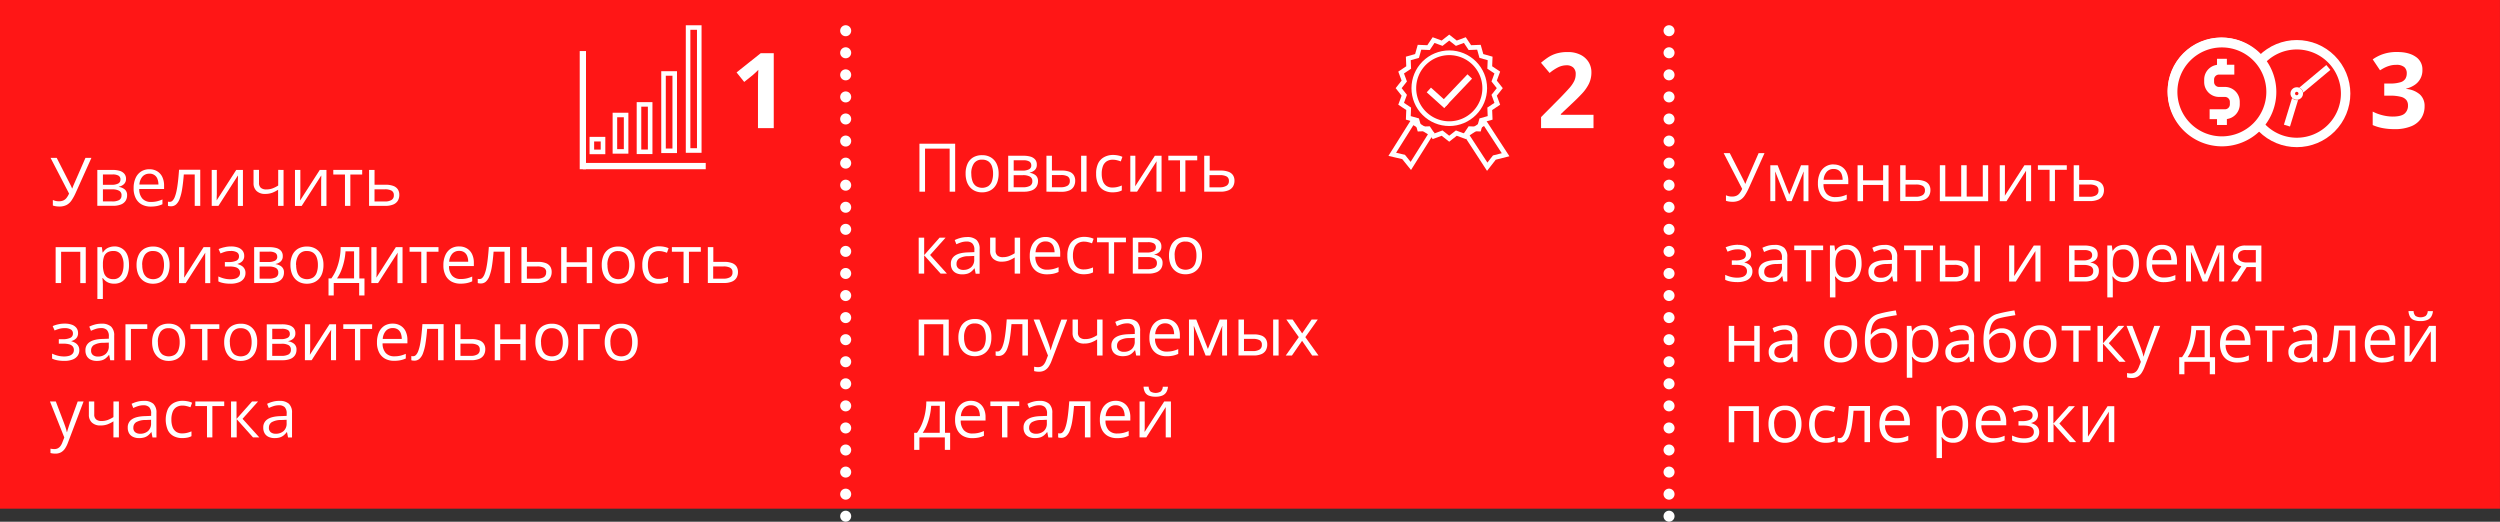 <svg xmlns="http://www.w3.org/2000/svg" xmlns:xlink="http://www.w3.org/1999/xlink" viewBox="0 0 1190.25 248.4"><rect x="0" y="0" width="1190.25" height="248.4" fill="#333333" stroke="none"/><defs><style>.a,.ac,.ad,.ai,.an,.ao,.ap,.ax,.bb,.f,.g,.i,.k,.n,.r,.u,.y{fill:none;}.b{clip-path:url(#a);}.c{fill:#ff1616;}.d{clip-path:url(#b);}.az,.e{fill:#fff;}.ac,.ad,.ai,.an,.ao,.ap,.ax,.bb,.f,.g,.i,.k,.n,.r,.u,.y{stroke:#fff;}.f{stroke-width:2.99px;}.g{stroke-width:3px;}.h{clip-path:url(#bb);}.i{stroke-width:4.33px;}.j{clip-path:url(#bc);}.k{stroke-width:4.36px;}.l{clip-path:url(#bd);}.m{clip-path:url(#be);}.n{stroke-width:4.35px;}.o{clip-path:url(#bf);}.p{clip-path:url(#bh);}.q{clip-path:url(#bj);}.r{stroke-width:4.5px;}.s{clip-path:url(#bm);}.t{clip-path:url(#bo);}.u{stroke-width:4.49px;}.v{clip-path:url(#br);}.w{clip-path:url(#bs);}.x{clip-path:url(#bt);}.y{stroke-width:4.58px;}.z{clip-path:url(#bw);}.aa{clip-path:url(#bx);}.ab{clip-path:url(#by);}.ac{stroke-width:3.02px;}.ad{stroke-width:3.01px;}.ae{clip-path:url(#cd);}.af{clip-path:url(#ce);}.ag{clip-path:url(#ch);}.ah{clip-path:url(#cj);}.ai{stroke-width:8.98px;}.aj{clip-path:url(#ek);}.ak{clip-path:url(#el);}.al{clip-path:url(#en);}.am{clip-path:url(#ep);}.an{stroke-width:4.49px;}.ao{stroke-width:3.02px;}.ap{stroke-width:3.02px;}.aq{clip-path:url(#eu);}.ar{clip-path:url(#ew);}.as{clip-path:url(#ex);}.at{clip-path:url(#ey);}.au{clip-path:url(#ez);}.av{clip-path:url(#fa);}.aw{clip-path:url(#fc);}.ax{stroke-width:4.38px;}.ay{clip-path:url(#fd);}.az{fill-rule:evenodd;}.ba{clip-path:url(#fh);}.bb{stroke-width:4.36px;}</style><clipPath id="a" transform="translate(-123 -270.33)"><rect class="a" x="123" y="270.33" width="1190.23" height="242.18"/></clipPath><clipPath id="b" transform="translate(-123 -270.33)"><polyline class="a" points="0 802.08 0 -7.92 1440 -7.92 1440 802.08"/></clipPath><clipPath id="bb" transform="translate(-123 -270.33)"><rect class="a" x="414.67" y="324" width="7.5" height="19.49"/></clipPath><clipPath id="bc" transform="translate(-123 -270.33)"><rect class="a" x="426.13" y="318.95" width="7.5" height="24.74"/></clipPath><clipPath id="bd" transform="translate(-123 -270.33)"><rect class="a" x="437.82" y="304.23" width="7.5" height="38.98"/></clipPath><clipPath id="be" transform="translate(-123 -270.33)"><rect class="a" x="449.51" y="282.35" width="7.5" height="60.72"/></clipPath><clipPath id="bf" transform="translate(-123 -270.33)"><polyline class="a" points="0 809.58 0 -7.92 1440 -7.92 1440 809.58"/></clipPath><clipPath id="bh" transform="translate(-123 -270.33)"><rect class="a" x="795" y="294.33" width="36" height="36"/></clipPath><clipPath id="bj" transform="translate(-123 -270.33)"><path class="a" d="M813,294.33a18,18,0,1,0,18,18,18,18,0,0,0-18-18"/></clipPath><clipPath id="bm" transform="translate(-123 -270.33)"><rect class="a" x="787.47" y="286.8" width="51" height="51"/></clipPath><clipPath id="bo" transform="translate(-123 -270.33)"><polyline class="a" points="812.97 286.8 816.56 289.63 820.85 288.05 823.39 291.85 827.96 291.67 829.2 296.07 833.6 297.31 833.42 301.88 837.22 304.42 835.64 308.71 838.47 312.3 835.64 315.89 837.22 320.18 833.42 322.72 833.6 327.29 829.2 328.53 827.96 332.93 823.39 332.75 820.85 336.55 816.56 334.97 812.97 337.8 809.38 334.97 805.09 336.55 802.55 332.75 797.98 332.93 796.74 328.53 792.34 327.29 792.52 322.72 788.72 320.18 790.3 315.89 787.47 312.3 790.3 308.71 788.72 304.42 792.52 301.88 792.34 297.31 796.74 296.07 797.98 291.67 802.55 291.85 805.09 288.05 809.38 289.63 812.97 286.8"/></clipPath><clipPath id="br" transform="translate(-123 -270.33)"><rect class="a" x="784.49" y="332.63" width="21" height="12.75" transform="translate(85.42 832.4) rotate(-57.91)"/></clipPath><clipPath id="bs" transform="translate(-123 -270.33)"><rect class="a" x="784.47" y="332.64" width="21.03" height="12.75" transform="translate(85.41 832.4) rotate(-57.91)"/></clipPath><clipPath id="bt" transform="translate(-123 -270.33)"><polyline class="a" points="805.99 333.54 794.84 351.33 790.6 346.08 784.03 344.55 795.19 326.77 805.99 333.54"/></clipPath><clipPath id="bw" transform="translate(-123 -270.33)"><rect class="a" x="824.2" y="328.91" width="12.75" height="21" transform="translate(-50.56 508.67) rotate(-33.1)"/></clipPath><clipPath id="bx" transform="translate(-123 -270.33)"><rect class="a" x="824.21" y="328.9" width="12.75" height="21.03" transform="translate(-50.57 508.68) rotate(-33.1)"/></clipPath><clipPath id="by" transform="translate(-123 -270.33)"><polyline class="a" points="830.2 327.13 841.67 344.72 835.13 346.36 830.98 351.68 819.52 334.09 830.2 327.13"/></clipPath><clipPath id="cd" transform="translate(-123 -270.33)"><rect class="a" x="1191" y="289.39" width="51.13" height="51.13"/></clipPath><clipPath id="ce" transform="translate(-123 -270.33)"><path class="a" d="M1216.56,289.39A25.56,25.56,0,1,0,1242.12,315a25.56,25.56,0,0,0-25.56-25.56"/></clipPath><clipPath id="ch" transform="translate(-123 -270.33)"><rect class="a" x="1191" y="289.39" width="51" height="51"/></clipPath><clipPath id="cj" transform="translate(-123 -270.33)"><path class="a" d="M1216.5,289.39a25.5,25.5,0,1,0,25.5,25.5,25.5,25.5,0,0,0-25.5-25.5"/></clipPath><clipPath id="ek" transform="translate(-123 -270.33)"><rect class="a" x="1155" y="288.2" width="51.13" height="51.13"/></clipPath><clipPath id="el" transform="translate(-123 -270.33)"><path class="a" d="M1180.56,288.2a25.56,25.56,0,1,0,25.56,25.56,25.56,25.56,0,0,0-25.56-25.56"/></clipPath><clipPath id="en" transform="translate(-123 -270.33)"><rect class="a" x="1155" y="288.2" width="51" height="51"/></clipPath><clipPath id="ep" transform="translate(-123 -270.33)"><path class="a" d="M1180.5,288.2a25.5,25.5,0,1,0,25.5,25.5,25.5,25.5,0,0,0-25.5-25.5"/></clipPath><clipPath id="eu" transform="translate(-123 -270.33)"><polyline class="a" points="0 -7.92 1440 -7.92 1440 809.58"/></clipPath><clipPath id="ew" transform="translate(-123 -270.33)"><rect class="a" x="1213.48" y="311.86" width="6.17" height="6.17"/></clipPath><clipPath id="ex" transform="translate(-123 -270.33)"><path class="a" d="M1216.56,311.86a3.09,3.09,0,1,0,3.09,3.09,3.09,3.09,0,0,0-3.09-3.09"/></clipPath><clipPath id="ey" transform="translate(-123 -270.33)"><polygon class="a" points="117 262 1319 262 1321 520 117 522 117 262"/></clipPath><clipPath id="ez" transform="translate(-123 -270.33)"><rect class="a" y="-7.92" width="1440" height="810"/></clipPath><clipPath id="fa" transform="translate(-123 -270.33)"><rect class="a" x="1213.48" y="311.86" width="6" height="6"/></clipPath><clipPath id="fc" transform="translate(-123 -270.33)"><path class="a" d="M1216.48,311.86a3,3,0,1,0,3,3,3,3,0,0,0-3-3"/></clipPath><clipPath id="fd" transform="translate(-123 -270.33)"><rect class="a" x="1155" y="288.2" width="51.75" height="51.75"/></clipPath><clipPath id="fh" transform="translate(-123 -270.33)"><rect class="a" x="403.69" y="335.5" width="7.5" height="8.25"/></clipPath></defs><g class="b"><rect class="c" width="1190.25" height="243"/></g><g class="d"><path class="e" d="M166.52,345.5l-7.44,16.56a23.41,23.41,0,0,1-2,3.66,6.7,6.7,0,0,1-2.38,2.2,7.36,7.36,0,0,1-3.48.73,9.88,9.88,0,0,1-1.68-.13,8.7,8.7,0,0,1-1.38-.34v-2.64a6.5,6.5,0,0,0,1.35.46,6.93,6.93,0,0,0,1.54.16,5.13,5.13,0,0,0,2.06-.37,4.13,4.13,0,0,0,1.52-1.17,9.81,9.81,0,0,0,1.25-2.13l-8.81-17H150l6.5,12.76.27.54c.1.2.19.41.28.62s.18.42.25.63h.11l.21-.55.24-.62c.08-.21.16-.39.22-.53l5.61-12.86h2.83Z" transform="translate(-123 -270.33)"/></g><g class="d"><path class="e" d="M183,355.52A3.3,3.3,0,0,1,182,358a4.83,4.83,0,0,1-2.42,1.21v.12a5.56,5.56,0,0,1,2.77,1.15,3.42,3.42,0,0,1,1.16,2.84,4.76,4.76,0,0,1-.7,2.59,4.67,4.67,0,0,1-2.2,1.77,10,10,0,0,1-3.91.64h-7.37V351.23h7.31a11.9,11.9,0,0,1,3.26.41,4.68,4.68,0,0,1,2.23,1.35A3.66,3.66,0,0,1,183,355.52Zm-2.64.29a2.06,2.06,0,0,0-.89-1.82,5.39,5.39,0,0,0-2.92-.6H172v4.92h4.09a6.58,6.58,0,0,0,3.19-.61A2,2,0,0,0,180.33,355.81Zm.51,7.53a2.34,2.34,0,0,0-1.15-2.19,6.7,6.7,0,0,0-3.34-.67H172v5.75h4.45a6.64,6.64,0,0,0,3.29-.66A2.37,2.37,0,0,0,180.84,363.34Z" transform="translate(-123 -270.33)"/></g><g class="d"><path class="e" d="M194.15,350.91a6.93,6.93,0,0,1,3.75,1,6.31,6.31,0,0,1,2.39,2.71,9.42,9.42,0,0,1,.83,4.07v1.61H189.29a6.69,6.69,0,0,0,1.5,4.59,5.29,5.29,0,0,0,4.09,1.58,12.34,12.34,0,0,0,2.87-.3,15.54,15.54,0,0,0,2.59-.88v2.28a11.86,11.86,0,0,1-2.57.84,14.67,14.67,0,0,1-3,.27,8.79,8.79,0,0,1-4.3-1,7,7,0,0,1-2.85-3,10.24,10.24,0,0,1-1-4.78,11.4,11.4,0,0,1,.93-4.79,7.15,7.15,0,0,1,2.62-3.12A7.25,7.25,0,0,1,194.15,350.91Zm0,2.12a4.23,4.23,0,0,0-3.31,1.36,6.45,6.45,0,0,0-1.47,3.8h9.06a7.38,7.38,0,0,0-.48-2.69,3.82,3.82,0,0,0-1.4-1.81A4.15,4.15,0,0,0,194.12,353Z" transform="translate(-123 -270.33)"/></g><g class="d"><path class="e" d="M218.35,368.34h-2.64V353.39h-5.2q-.31,4-.79,6.93a23.61,23.61,0,0,1-1.19,4.7,6.67,6.67,0,0,1-1.72,2.67,3.58,3.58,0,0,1-2.4.85,6.73,6.73,0,0,1-.8-.05,2.22,2.22,0,0,1-.64-.16v-2a3,3,0,0,0,.43.09,3.64,3.64,0,0,0,.48,0,1.8,1.8,0,0,0,1.29-.59,5.33,5.33,0,0,0,1.06-1.77,17.58,17.58,0,0,0,.85-3c.25-1.21.47-2.65.66-4.3s.36-3.52.51-5.62h10.09v17.15Z" transform="translate(-123 -270.33)"/></g><g class="d"><path class="e" d="M226.23,351.22V362c0,.21,0,.48,0,.8s0,.68-.05,1.05,0,.72,0,1.06,0,.62-.05.84l9.34-14.51h3.19v17.12h-2.42v-10.5c0-.33,0-.76,0-1.28s0-1,.05-1.54,0-.9,0-1.18L227,368.34h-3.2V351.22Z" transform="translate(-123 -270.33)"/></g><g class="d"><path class="e" d="M246.31,351.22v6.16a3,3,0,0,0,.88,2.37,3.83,3.83,0,0,0,2.57.77,8.37,8.37,0,0,0,3-.5,15.11,15.11,0,0,0,2.69-1.36v-7.44H258v17.12H255.4v-7.67a15.5,15.5,0,0,1-2.83,1.45,9.46,9.46,0,0,1-3.33.53,5.66,5.66,0,0,1-4.08-1.38,4.92,4.92,0,0,1-1.45-3.72v-6.34h2.6Z" transform="translate(-123 -270.33)"/></g><g class="d"><path class="e" d="M266,351.22V362c0,.21,0,.48,0,.8s0,.68-.05,1.05,0,.72-.05,1.06,0,.62,0,.84l9.34-14.51h3.19v17.12H275.9v-10.5c0-.33,0-.76,0-1.28s0-1,.05-1.54,0-.9,0-1.18l-9.31,14.5h-3.2V351.22Z" transform="translate(-123 -270.33)"/></g><g class="d"><path class="e" d="M295.44,353.42H289.8v14.92h-2.56V353.42h-5.56v-2.2h13.76Z" transform="translate(-123 -270.33)"/></g><g class="d"><path class="e" d="M301.31,358.28h5.25a10.29,10.29,0,0,1,3.64.55,4.39,4.39,0,0,1,2.18,1.62,4.71,4.71,0,0,1,.73,2.67,5.31,5.31,0,0,1-.71,2.77,4.53,4.53,0,0,1-2.19,1.81,9.55,9.55,0,0,1-3.8.64h-7.7V351.22h2.61v7.06Zm9.19,5a2.3,2.3,0,0,0-1.12-2.2,6.53,6.53,0,0,0-3.12-.62h-4.95v5.8h5a5.86,5.86,0,0,0,3.05-.7A2.44,2.44,0,0,0,310.5,363.25Z" transform="translate(-123 -270.33)"/></g><g class="d"><path class="e" d="M163.83,388v17.12h-2.61V390.2H152.1v14.89h-2.61V388Z" transform="translate(-123 -270.33)"/></g><g class="d"><path class="e" d="M177.4,387.66a6.42,6.42,0,0,1,5.11,2.2q1.91,2.2,1.91,6.62a12.26,12.26,0,0,1-.87,4.91,6.59,6.59,0,0,1-2.46,3,6.76,6.76,0,0,1-3.74,1,7.24,7.24,0,0,1-2.39-.36,5.58,5.58,0,0,1-1.77-1,6.32,6.32,0,0,1-1.22-1.33h-.19q0,.62.12,1.47c0,.57.07,1.07.07,1.5v7h-2.61V388h2.14l.34,2.53H172a6.86,6.86,0,0,1,1.22-1.43,5.25,5.25,0,0,1,1.76-1A7.07,7.07,0,0,1,177.4,387.66Zm-.45,2.18a5.3,5.3,0,0,0-2.87.69,4,4,0,0,0-1.59,2.05A10.6,10.6,0,0,0,172,396v.5a12.15,12.15,0,0,0,.48,3.67,4.26,4.26,0,0,0,1.58,2.28,5,5,0,0,0,3,.78,4.12,4.12,0,0,0,2.66-.86,5.08,5.08,0,0,0,1.59-2.4,11,11,0,0,0,.52-3.54,8.62,8.62,0,0,0-1.18-4.82A4.06,4.06,0,0,0,177,389.84Z" transform="translate(-123 -270.33)"/></g><g class="d"><path class="e" d="M203.73,396.5a11.87,11.87,0,0,1-.55,3.77,7.66,7.66,0,0,1-1.58,2.8,6.84,6.84,0,0,1-2.49,1.74,8.63,8.63,0,0,1-3.3.6,8.07,8.07,0,0,1-3.15-.6,6.85,6.85,0,0,1-2.47-1.74,7.92,7.92,0,0,1-1.61-2.8,11.58,11.58,0,0,1-.57-3.77,11,11,0,0,1,1-4.79,6.86,6.86,0,0,1,2.73-3,8.24,8.24,0,0,1,4.23-1,7.84,7.84,0,0,1,4.1,1.05,7.1,7.1,0,0,1,2.73,3A10.75,10.75,0,0,1,203.73,396.5Zm-13,0a10.44,10.44,0,0,0,.55,3.58,4.78,4.78,0,0,0,1.69,2.34,5.6,5.6,0,0,0,5.87,0,4.72,4.72,0,0,0,1.69-2.34,10.65,10.65,0,0,0,.55-3.58,10.2,10.2,0,0,0-.55-3.54,4.72,4.72,0,0,0-1.69-2.3,5,5,0,0,0-2.95-.81,4.43,4.43,0,0,0-3.91,1.77A8.25,8.25,0,0,0,190.7,396.5Z" transform="translate(-123 -270.33)"/></g><g class="d"><path class="e" d="M210.75,388v10.76c0,.21,0,.48,0,.8s0,.68,0,1.05,0,.72-.05,1.06,0,.62,0,.84L219.92,388h3.19v17.12h-2.42v-10.5c0-.33,0-.76,0-1.28s0-1,0-1.54,0-.9.05-1.18l-9.31,14.5h-3.2V388Z" transform="translate(-123 -270.33)"/></g><g class="d"><path class="e" d="M233,387.66a9.55,9.55,0,0,1,3.33.52,4.76,4.76,0,0,1,2.17,1.52,3.89,3.89,0,0,1,.77,2.44,3.54,3.54,0,0,1-.84,2.47,4.8,4.8,0,0,1-2.33,1.33v.12a7.54,7.54,0,0,1,1.9.8,3.81,3.81,0,0,1,1.87,3.49,4.52,4.52,0,0,1-.78,2.59,5,5,0,0,1-2.37,1.8,10.61,10.61,0,0,1-4,.66,18.42,18.42,0,0,1-2.28-.13,13.77,13.77,0,0,1-1.95-.38,8.43,8.43,0,0,1-1.53-.59v-2.36a15.35,15.35,0,0,0,2.56.94,11.91,11.91,0,0,0,3.17.41A8.55,8.55,0,0,0,235,403a3.48,3.48,0,0,0,1.66-1,2.56,2.56,0,0,0,.62-1.79,2.52,2.52,0,0,0-.55-1.68,3.21,3.21,0,0,0-1.63-1,10,10,0,0,0-2.74-.32h-2.3v-2.12h1.89a8.41,8.41,0,0,0,3.52-.62,2.16,2.16,0,0,0,1.31-2.11,2.1,2.1,0,0,0-1-1.91,5.56,5.56,0,0,0-2.91-.63,9.65,9.65,0,0,0-2.48.29A18.28,18.28,0,0,0,228,391l-.92-2.08a13.52,13.52,0,0,1,2.81-.89A13.14,13.14,0,0,1,233,387.66Z" transform="translate(-123 -270.33)"/></g><g class="d"><path class="e" d="M257.62,392.27a3.3,3.3,0,0,1-.94,2.51,4.83,4.83,0,0,1-2.42,1.21v.12a5.56,5.56,0,0,1,2.77,1.15,3.42,3.42,0,0,1,1.16,2.84,4.76,4.76,0,0,1-.7,2.59,4.67,4.67,0,0,1-2.2,1.77,10,10,0,0,1-3.91.64H244V388h7.31a11.9,11.9,0,0,1,3.26.41,4.68,4.68,0,0,1,2.23,1.35A3.66,3.66,0,0,1,257.62,392.27Zm-2.64.29a2.06,2.06,0,0,0-.89-1.82,5.39,5.39,0,0,0-2.92-.6h-4.55v4.92h4.09a6.58,6.58,0,0,0,3.19-.61A2,2,0,0,0,255,392.56Zm.51,7.53a2.34,2.34,0,0,0-1.15-2.19,6.7,6.7,0,0,0-3.34-.67h-4.39V403h4.45a6.64,6.64,0,0,0,3.29-.66A2.36,2.36,0,0,0,255.49,400.09Z" transform="translate(-123 -270.33)"/></g><g class="d"><path class="e" d="M277,396.5a11.87,11.87,0,0,1-.55,3.77,7.66,7.66,0,0,1-1.58,2.8,6.84,6.84,0,0,1-2.49,1.74,8.63,8.63,0,0,1-3.3.6,8.07,8.07,0,0,1-3.15-.6,6.85,6.85,0,0,1-2.47-1.74,7.92,7.92,0,0,1-1.61-2.8,11.58,11.58,0,0,1-.57-3.77,11,11,0,0,1,.95-4.79,6.86,6.86,0,0,1,2.73-3,8.24,8.24,0,0,1,4.23-1,7.84,7.84,0,0,1,4.1,1.05,7.1,7.1,0,0,1,2.73,3A10.62,10.62,0,0,1,277,396.5Zm-13,0a10.44,10.44,0,0,0,.55,3.58,4.78,4.78,0,0,0,1.69,2.34,5.6,5.6,0,0,0,5.87,0,4.72,4.72,0,0,0,1.69-2.34,10.65,10.65,0,0,0,.55-3.58,10.2,10.2,0,0,0-.55-3.54,4.72,4.72,0,0,0-1.69-2.3,5,5,0,0,0-2.95-.81,4.43,4.43,0,0,0-3.91,1.77A8.33,8.33,0,0,0,263.94,396.5Z" transform="translate(-123 -270.33)"/></g><g class="d"><path class="e" d="M294.08,388v14.92h2.45V411H294v-5.92H281.89V411h-2.48v-8.12h1.34a20.8,20.8,0,0,0,2.44-4.45,27.3,27.3,0,0,0,1.47-5.08,30.28,30.28,0,0,0,.53-5.38h8.89ZM291.56,390H287.5a29.29,29.29,0,0,1-.66,4.64,29,29,0,0,1-1.38,4.49,18,18,0,0,1-2,3.73h8.11V390Z" transform="translate(-123 -270.33)"/></g><g class="d"><path class="e" d="M302.29,388v10.76c0,.21,0,.48,0,.8s0,.68,0,1.05,0,.72-.05,1.06,0,.62-.05.84L311.46,388h3.19v17.12h-2.42v-10.5c0-.33,0-.76,0-1.28s0-1,.05-1.54,0-.9.05-1.18L303,405.09h-3.2V388Z" transform="translate(-123 -270.33)"/></g><g class="d"><path class="e" d="M331.77,390.17h-5.64v14.92h-2.56V390.17H318V388h13.76Z" transform="translate(-123 -270.33)"/></g><g class="d"><path class="e" d="M341.63,387.66a6.93,6.93,0,0,1,3.75,1,6.31,6.31,0,0,1,2.39,2.71,9.42,9.42,0,0,1,.83,4.07V397H336.77a6.69,6.69,0,0,0,1.5,4.59,5.29,5.29,0,0,0,4.09,1.58,12.34,12.34,0,0,0,2.87-.3,15.54,15.54,0,0,0,2.59-.88v2.28a11.86,11.86,0,0,1-2.57.84,14.67,14.67,0,0,1-3,.27,8.79,8.79,0,0,1-4.3-1,7,7,0,0,1-2.85-3,10.24,10.24,0,0,1-1-4.78,11.4,11.4,0,0,1,.93-4.79,7.15,7.15,0,0,1,2.62-3.12A7.25,7.25,0,0,1,341.63,387.66Zm0,2.12a4.23,4.23,0,0,0-3.31,1.36,6.45,6.45,0,0,0-1.47,3.8h9.06a7.38,7.38,0,0,0-.48-2.69,3.82,3.82,0,0,0-1.4-1.81A4.15,4.15,0,0,0,341.6,389.78Z" transform="translate(-123 -270.33)"/></g><g class="d"><path class="e" d="M365.83,405.09h-2.64V390.14H358q-.32,4-.79,6.93a23.61,23.61,0,0,1-1.19,4.7,6.67,6.67,0,0,1-1.72,2.67,3.58,3.58,0,0,1-2.4.85,6.73,6.73,0,0,1-.8-.05,2.22,2.22,0,0,1-.64-.16v-2a3,3,0,0,0,.43.09,3.64,3.64,0,0,0,.48,0,1.8,1.8,0,0,0,1.29-.59,5.33,5.33,0,0,0,1.06-1.77,17.58,17.58,0,0,0,.85-3c.25-1.21.47-2.65.66-4.3s.36-3.52.51-5.62h10.09v17.15Z" transform="translate(-123 -270.33)"/></g><g class="d"><path class="e" d="M373.85,395h5.25a10.29,10.29,0,0,1,3.64.55,4.39,4.39,0,0,1,2.18,1.62,4.71,4.71,0,0,1,.73,2.67,5.31,5.31,0,0,1-.71,2.77,4.53,4.53,0,0,1-2.19,1.81,9.55,9.55,0,0,1-3.8.64h-7.7V388h2.61V395Zm9.19,5a2.3,2.3,0,0,0-1.12-2.2,6.53,6.53,0,0,0-3.12-.62h-4.95V403h5a5.86,5.86,0,0,0,3.05-.7A2.44,2.44,0,0,0,383,400Z" transform="translate(-123 -270.33)"/></g><g class="d"><path class="e" d="M392.79,388v7.19h9.55V388h2.59v17.12h-2.59v-7.73h-9.55v7.73h-2.61V388Z" transform="translate(-123 -270.33)"/></g><g class="d"><path class="e" d="M425.22,396.5a11.87,11.87,0,0,1-.55,3.77,7.66,7.66,0,0,1-1.58,2.8,6.84,6.84,0,0,1-2.49,1.74,8.63,8.63,0,0,1-3.3.6,8.07,8.07,0,0,1-3.15-.6,6.85,6.85,0,0,1-2.47-1.74,7.92,7.92,0,0,1-1.61-2.8,11.58,11.58,0,0,1-.57-3.77,11,11,0,0,1,.95-4.79,6.86,6.86,0,0,1,2.73-3,8.24,8.24,0,0,1,4.23-1,7.84,7.84,0,0,1,4.1,1.05,7.1,7.1,0,0,1,2.73,3A10.75,10.75,0,0,1,425.22,396.5Zm-13,0a10.44,10.44,0,0,0,.55,3.58,4.78,4.78,0,0,0,1.69,2.34,5.6,5.6,0,0,0,5.87,0,4.72,4.72,0,0,0,1.69-2.34,10.65,10.65,0,0,0,.55-3.58A10.2,10.2,0,0,0,422,393a4.72,4.72,0,0,0-1.69-2.3,5,5,0,0,0-2.95-.81,4.43,4.43,0,0,0-3.91,1.77A8.25,8.25,0,0,0,412.19,396.5Z" transform="translate(-123 -270.33)"/></g><g class="d"><path class="e" d="M436.64,405.4a8.53,8.53,0,0,1-4.08-.95,6.53,6.53,0,0,1-2.75-2.91,10.83,10.83,0,0,1-1-4.92,11,11,0,0,1,1-5.09,6.72,6.72,0,0,1,2.87-2.93,8.8,8.8,0,0,1,4.16-1,11.92,11.92,0,0,1,2.48.26,8,8,0,0,1,2,.65l-.78,2.17a12.41,12.41,0,0,0-1.8-.56,8.43,8.43,0,0,0-1.91-.25,5.34,5.34,0,0,0-3,.77,4.58,4.58,0,0,0-1.77,2.25,10,10,0,0,0-.59,3.66,9.82,9.82,0,0,0,.57,3.55,4.66,4.66,0,0,0,1.7,2.24,4.88,4.88,0,0,0,2.84.77,9.69,9.69,0,0,0,2.45-.29,13.08,13.08,0,0,0,2-.68v2.31a7.82,7.82,0,0,1-1.91.67A12.24,12.24,0,0,1,436.64,405.4Z" transform="translate(-123 -270.33)"/></g><g class="d"><path class="e" d="M456.68,390.17H451v14.92h-2.56V390.17h-5.56V388h13.76Z" transform="translate(-123 -270.33)"/></g><g class="d"><path class="e" d="M462.55,395h5.25a10.29,10.29,0,0,1,3.64.55,4.39,4.39,0,0,1,2.18,1.62,4.71,4.71,0,0,1,.73,2.67,5.31,5.31,0,0,1-.71,2.77,4.53,4.53,0,0,1-2.19,1.81,9.55,9.55,0,0,1-3.8.64H460V388h2.61V395Zm9.19,5a2.3,2.3,0,0,0-1.12-2.2,6.53,6.53,0,0,0-3.12-.62h-4.95V403h5a5.86,5.86,0,0,0,3.05-.7A2.44,2.44,0,0,0,471.74,400Z" transform="translate(-123 -270.33)"/></g><g class="d"><path class="e" d="M153.89,424.41a9.55,9.55,0,0,1,3.33.52,4.76,4.76,0,0,1,2.17,1.52,3.91,3.91,0,0,1,.77,2.44,3.54,3.54,0,0,1-.84,2.47,4.72,4.72,0,0,1-2.33,1.33v.12a7.54,7.54,0,0,1,1.9.8,4,4,0,0,1,1.36,1.38,4.06,4.06,0,0,1,.51,2.12,4.46,4.46,0,0,1-.78,2.58,5,5,0,0,1-2.37,1.8,10.61,10.61,0,0,1-4,.66,18.42,18.42,0,0,1-2.28-.13,13.77,13.77,0,0,1-2-.38,8.43,8.43,0,0,1-1.53-.59v-2.36a15.35,15.35,0,0,0,2.56.94,11.91,11.91,0,0,0,3.17.41,8.55,8.55,0,0,0,2.36-.3,3.48,3.48,0,0,0,1.66-1,2.56,2.56,0,0,0,.62-1.79,2.52,2.52,0,0,0-.55-1.68,3.21,3.21,0,0,0-1.63-1,10,10,0,0,0-2.74-.32H151v-2.12h1.89a8.41,8.41,0,0,0,3.52-.62,2.16,2.16,0,0,0,1.31-2.11,2.1,2.1,0,0,0-1-1.91,5.56,5.56,0,0,0-2.91-.63,9.65,9.65,0,0,0-2.48.29,18.28,18.28,0,0,0-2.33.82l-.92-2.08a13.52,13.52,0,0,1,2.81-.89A13.2,13.2,0,0,1,153.89,424.41Z" transform="translate(-123 -270.33)"/></g><g class="d"><path class="e" d="M171.34,424.44a6.5,6.5,0,0,1,4.55,1.38,5.73,5.73,0,0,1,1.48,4.39v11.64h-1.89l-.5-2.53h-.12a9.42,9.42,0,0,1-1.5,1.57,5.35,5.35,0,0,1-1.8.95,8.61,8.61,0,0,1-2.51.32,6.55,6.55,0,0,1-2.77-.55,4.28,4.28,0,0,1-1.91-1.66,5.25,5.25,0,0,1-.69-2.81,4.48,4.48,0,0,1,2-3.94c1.35-.92,3.42-1.42,6.19-1.5l2.95-.12v-1.05a4.16,4.16,0,0,0-.95-3.11,3.79,3.79,0,0,0-2.69-.89,8.31,8.31,0,0,0-2.56.39,18.22,18.22,0,0,0-2.31.92l-.8-2a14.62,14.62,0,0,1,2.66-1A11.18,11.18,0,0,1,171.34,424.44Zm3.47,9-2.61.11a8.73,8.73,0,0,0-4.52,1.05,3,3,0,0,0-1.31,2.61,2.6,2.6,0,0,0,.89,2.17,3.68,3.68,0,0,0,2.36.7,5.43,5.43,0,0,0,3.73-1.27,4.76,4.76,0,0,0,1.45-3.8v-1.57Z" transform="translate(-123 -270.33)"/></g><g class="d"><path class="e" d="M193.12,424.72v2.2h-7.78v14.92h-2.61V424.72Z" transform="translate(-123 -270.33)"/></g><g class="d"><path class="e" d="M211.19,433.25a11.87,11.87,0,0,1-.55,3.77,7.66,7.66,0,0,1-1.58,2.8,6.84,6.84,0,0,1-2.49,1.74,8.63,8.63,0,0,1-3.3.6,8.07,8.07,0,0,1-3.15-.6,6.85,6.85,0,0,1-2.47-1.74A7.92,7.92,0,0,1,196,437a11.53,11.53,0,0,1-.57-3.77,11.06,11.06,0,0,1,.95-4.79,6.72,6.72,0,0,1,2.73-3,8.24,8.24,0,0,1,4.23-1,7.84,7.84,0,0,1,4.1,1,7.1,7.1,0,0,1,2.73,3A10.51,10.51,0,0,1,211.19,433.25Zm-13,0a10.4,10.4,0,0,0,.55,3.58,4.78,4.78,0,0,0,1.69,2.34,5.6,5.6,0,0,0,5.87,0,4.72,4.72,0,0,0,1.69-2.34,10.65,10.65,0,0,0,.55-3.58,10.2,10.2,0,0,0-.55-3.54,4.72,4.72,0,0,0-1.69-2.3,5,5,0,0,0-3-.81,4.43,4.43,0,0,0-3.91,1.77A8.42,8.42,0,0,0,198.16,433.25Z" transform="translate(-123 -270.33)"/></g><g class="d"><path class="e" d="M227.42,426.92h-5.64v14.92h-2.56V426.92h-5.56v-2.2h13.76Z" transform="translate(-123 -270.33)"/></g><g class="d"><path class="e" d="M245.45,433.25a11.87,11.87,0,0,1-.55,3.77,7.66,7.66,0,0,1-1.58,2.8,6.84,6.84,0,0,1-2.49,1.74,8.63,8.63,0,0,1-3.3.6,8.07,8.07,0,0,1-3.15-.6,6.85,6.85,0,0,1-2.47-1.74,7.92,7.92,0,0,1-1.61-2.8,11.53,11.53,0,0,1-.57-3.77,11.06,11.06,0,0,1,1-4.79,6.72,6.72,0,0,1,2.73-3,8.24,8.24,0,0,1,4.23-1,7.84,7.84,0,0,1,4.1,1,7.1,7.1,0,0,1,2.73,3A10.65,10.65,0,0,1,245.45,433.25Zm-13,0a10.4,10.4,0,0,0,.55,3.58,4.78,4.78,0,0,0,1.69,2.34,5.6,5.6,0,0,0,5.87,0,4.72,4.72,0,0,0,1.69-2.34,10.65,10.65,0,0,0,.55-3.58,10.2,10.2,0,0,0-.55-3.54,4.72,4.72,0,0,0-1.69-2.3,5,5,0,0,0-2.95-.81,4.43,4.43,0,0,0-3.91,1.77A8.42,8.42,0,0,0,232.42,433.25Z" transform="translate(-123 -270.33)"/></g><g class="d"><path class="e" d="M263.62,429a3.3,3.3,0,0,1-.94,2.51,4.83,4.83,0,0,1-2.42,1.21v.12A5.56,5.56,0,0,1,263,434a3.41,3.41,0,0,1,1.16,2.84,4.76,4.76,0,0,1-.7,2.59,4.67,4.67,0,0,1-2.2,1.77,10,10,0,0,1-3.91.64H250V424.73h7.31a11.9,11.9,0,0,1,3.26.41,4.68,4.68,0,0,1,2.23,1.35A3.71,3.71,0,0,1,263.62,429Zm-2.64.29a2.06,2.06,0,0,0-.89-1.82,5.39,5.39,0,0,0-2.92-.6h-4.55v4.92h4.09a6.58,6.58,0,0,0,3.19-.61A2,2,0,0,0,261,429.31Zm.51,7.53a2.34,2.34,0,0,0-1.15-2.19A6.7,6.7,0,0,0,257,434h-4.39v5.75h4.45a6.64,6.64,0,0,0,3.29-.66A2.36,2.36,0,0,0,261.49,436.84Z" transform="translate(-123 -270.33)"/></g><g class="d"><path class="e" d="M270.68,424.72v10.76c0,.21,0,.48,0,.8s0,.68-.05,1.05,0,.72-.05,1.06,0,.62-.05.83l9.34-14.51H283v17.12h-2.42v-10.5c0-.33,0-.76,0-1.28s0-1,.05-1.54,0-.9.05-1.18l-9.31,14.5h-3.2V424.71h2.45Z" transform="translate(-123 -270.33)"/></g><g class="d"><path class="e" d="M300.15,426.92h-5.64v14.92H292V426.92h-5.56v-2.2h13.76Z" transform="translate(-123 -270.33)"/></g><g class="d"><path class="e" d="M310,424.41a6.93,6.93,0,0,1,3.75,1,6.31,6.31,0,0,1,2.39,2.71,9.42,9.42,0,0,1,.83,4.07v1.61H305.15a6.69,6.69,0,0,0,1.5,4.59,5.29,5.29,0,0,0,4.09,1.58,12.34,12.34,0,0,0,2.87-.3,15.54,15.54,0,0,0,2.59-.88V441a11.86,11.86,0,0,1-2.57.84,14.67,14.67,0,0,1-3,.27,8.79,8.79,0,0,1-4.3-1,7,7,0,0,1-2.85-3,10.24,10.24,0,0,1-1-4.78,11.4,11.4,0,0,1,.93-4.79,7.15,7.15,0,0,1,2.62-3.12A7.38,7.38,0,0,1,310,424.41Zm0,2.12a4.23,4.23,0,0,0-3.31,1.36,6.45,6.45,0,0,0-1.47,3.8h9.06a7.48,7.48,0,0,0-.48-2.7,3.82,3.82,0,0,0-1.4-1.81A4.12,4.12,0,0,0,310,426.53Z" transform="translate(-123 -270.33)"/></g><g class="d"><path class="e" d="M334.21,441.84h-2.64V426.89h-5.2q-.31,4-.79,6.93a23.61,23.61,0,0,1-1.19,4.7,6.56,6.56,0,0,1-1.72,2.67,3.58,3.58,0,0,1-2.4.85,6.73,6.73,0,0,1-.8-.05,2.22,2.22,0,0,1-.64-.16v-2a3,3,0,0,0,.43.09,3.64,3.64,0,0,0,.48,0,1.8,1.8,0,0,0,1.29-.59,5.33,5.33,0,0,0,1.06-1.77,17.58,17.58,0,0,0,.85-3c.25-1.21.47-2.65.66-4.3s.36-3.52.51-5.62H334.2v17.15Z" transform="translate(-123 -270.33)"/></g><g class="d"><path class="e" d="M342.24,431.78h5.25a10.29,10.29,0,0,1,3.64.55,4.39,4.39,0,0,1,2.18,1.62,4.69,4.69,0,0,1,.73,2.67,5.25,5.25,0,0,1-.71,2.76,4.53,4.53,0,0,1-2.19,1.81,9.55,9.55,0,0,1-3.8.64h-7.7V424.71h2.61v7.07Zm9.18,5a2.3,2.3,0,0,0-1.12-2.2,6.53,6.53,0,0,0-3.12-.62h-4.95v5.8h5a5.86,5.86,0,0,0,3.05-.7A2.44,2.44,0,0,0,351.42,436.75Z" transform="translate(-123 -270.33)"/></g><g class="d"><path class="e" d="M361.17,424.72v7.19h9.55v-7.19h2.59v17.12h-2.59v-7.73h-9.55v7.73h-2.61V424.72Z" transform="translate(-123 -270.33)"/></g><g class="d"><path class="e" d="M393.6,433.25a11.87,11.87,0,0,1-.55,3.77,7.66,7.66,0,0,1-1.58,2.8,6.84,6.84,0,0,1-2.49,1.74,8.63,8.63,0,0,1-3.3.6,8.07,8.07,0,0,1-3.15-.6,6.85,6.85,0,0,1-2.47-1.74,7.92,7.92,0,0,1-1.61-2.8,11.53,11.53,0,0,1-.57-3.77,11.06,11.06,0,0,1,.95-4.79,6.72,6.72,0,0,1,2.73-3,8.24,8.24,0,0,1,4.23-1,7.84,7.84,0,0,1,4.1,1,7.1,7.1,0,0,1,2.73,3A10.51,10.51,0,0,1,393.6,433.25Zm-13,0a10.4,10.4,0,0,0,.55,3.58,4.78,4.78,0,0,0,1.69,2.34,5.6,5.6,0,0,0,5.87,0,4.72,4.72,0,0,0,1.69-2.34,10.65,10.65,0,0,0,.55-3.58,10.2,10.2,0,0,0-.55-3.54,4.72,4.72,0,0,0-1.69-2.3,5,5,0,0,0-2.95-.81,4.43,4.43,0,0,0-3.91,1.77A8.42,8.42,0,0,0,380.57,433.25Z" transform="translate(-123 -270.33)"/></g><g class="d"><path class="e" d="M408.55,424.72v2.2h-7.78v14.92h-2.61V424.72Z" transform="translate(-123 -270.33)"/></g><g class="d"><path class="e" d="M426.62,433.25a11.87,11.87,0,0,1-.55,3.77,7.66,7.66,0,0,1-1.58,2.8,6.84,6.84,0,0,1-2.49,1.74,8.63,8.63,0,0,1-3.3.6,8.07,8.07,0,0,1-3.15-.6,6.85,6.85,0,0,1-2.47-1.74,7.92,7.92,0,0,1-1.61-2.8,11.53,11.53,0,0,1-.57-3.77,11.06,11.06,0,0,1,1-4.79,6.72,6.72,0,0,1,2.73-3,8.24,8.24,0,0,1,4.23-1,7.84,7.84,0,0,1,4.1,1,7.1,7.1,0,0,1,2.73,3A10.51,10.51,0,0,1,426.62,433.25Zm-13,0a10.4,10.4,0,0,0,.55,3.58,4.78,4.78,0,0,0,1.69,2.34,5.6,5.6,0,0,0,5.87,0,4.72,4.72,0,0,0,1.69-2.34,10.65,10.65,0,0,0,.55-3.58,10.2,10.2,0,0,0-.55-3.54,4.72,4.72,0,0,0-1.69-2.3,5,5,0,0,0-2.95-.81,4.43,4.43,0,0,0-3.91,1.77A8.42,8.42,0,0,0,413.6,433.25Z" transform="translate(-123 -270.33)"/></g><g class="d"><path class="e" d="M146.79,461.47h2.78l3.78,9.94c.22.58.42,1.14.61,1.68s.35,1.05.5,1.54a11.64,11.64,0,0,1,.34,1.42h.11c.15-.52.35-1.21.62-2.05s.56-1.72.88-2.6l3.58-9.92h2.8l-7.45,19.64a13.83,13.83,0,0,1-1.38,2.75,5.64,5.64,0,0,1-1.91,1.8,5.5,5.5,0,0,1-2.72.63,8.37,8.37,0,0,1-1.3-.09,7.78,7.78,0,0,1-1-.2v-2.08c.23.05.51.1.84.14a8.47,8.47,0,0,0,1,.06,3.53,3.53,0,0,0,1.68-.37,3.66,3.66,0,0,0,1.23-1.07,7.12,7.12,0,0,0,.89-1.67l.94-2.41Z" transform="translate(-123 -270.33)"/></g><g class="d"><path class="e" d="M167.87,461.47v6.16a3,3,0,0,0,.88,2.37,3.83,3.83,0,0,0,2.57.77,8.37,8.37,0,0,0,3-.5,14.79,14.79,0,0,0,2.69-1.36v-7.44h2.59v17.12H177v-7.67a14.9,14.9,0,0,1-2.83,1.45,9.46,9.46,0,0,1-3.33.53,5.66,5.66,0,0,1-4.08-1.38,4.92,4.92,0,0,1-1.45-3.72v-6.34h2.6Z" transform="translate(-123 -270.33)"/></g><g class="d"><path class="e" d="M191.46,461.19a6.5,6.5,0,0,1,4.55,1.38,5.73,5.73,0,0,1,1.48,4.39V478.6H195.6l-.5-2.53H195a9.42,9.42,0,0,1-1.5,1.57,5.35,5.35,0,0,1-1.8.95,8.61,8.61,0,0,1-2.51.32,6.55,6.55,0,0,1-2.77-.55,4.28,4.28,0,0,1-1.91-1.66,5.25,5.25,0,0,1-.69-2.81,4.48,4.48,0,0,1,2-3.94c1.35-.92,3.42-1.42,6.19-1.5l2.95-.12v-1.05a4.16,4.16,0,0,0-.95-3.11,3.79,3.79,0,0,0-2.69-.89,8.31,8.31,0,0,0-2.56.39,18.22,18.22,0,0,0-2.31.92l-.8-2a14.62,14.62,0,0,1,2.66-1A11.18,11.18,0,0,1,191.46,461.19Zm3.47,9-2.61.11a8.73,8.73,0,0,0-4.52,1.05,3,3,0,0,0-1.31,2.61,2.6,2.6,0,0,0,.89,2.17,3.68,3.68,0,0,0,2.36.7,5.43,5.43,0,0,0,3.73-1.27,4.76,4.76,0,0,0,1.45-3.8v-1.57Z" transform="translate(-123 -270.33)"/></g><g class="d"><path class="e" d="M209.71,478.9a8.53,8.53,0,0,1-4.08-.95,6.48,6.48,0,0,1-2.75-2.91,12.88,12.88,0,0,1,.06-10,6.72,6.72,0,0,1,2.87-2.93,8.8,8.8,0,0,1,4.16-.95,11.92,11.92,0,0,1,2.48.26,8,8,0,0,1,2,.65l-.78,2.17a12.41,12.41,0,0,0-1.8-.56,7.9,7.9,0,0,0-1.91-.25,5.34,5.34,0,0,0-3,.77,4.58,4.58,0,0,0-1.77,2.25,10,10,0,0,0-.59,3.66,9.82,9.82,0,0,0,.57,3.55,4.66,4.66,0,0,0,1.7,2.24,4.88,4.88,0,0,0,2.84.77,9.69,9.69,0,0,0,2.45-.29,13.08,13.08,0,0,0,2-.68V478a7.82,7.82,0,0,1-1.91.67A12.24,12.24,0,0,1,209.71,478.9Z" transform="translate(-123 -270.33)"/></g><g class="d"><path class="e" d="M229.75,463.67h-5.64v14.92h-2.56V463.67H216v-2.2h13.76Z" transform="translate(-123 -270.33)"/></g><g class="d"><path class="e" d="M243,461.47h2.86l-7.39,8.26,8,8.86h-3l-7.78-8.69v8.69H233V461.47h2.61v8.31Z" transform="translate(-123 -270.33)"/></g><g class="d"><path class="e" d="M256,461.19a6.5,6.5,0,0,1,4.55,1.38,5.73,5.73,0,0,1,1.48,4.39V478.6h-1.89l-.5-2.53h-.12a9.42,9.42,0,0,1-1.5,1.57,5.35,5.35,0,0,1-1.8.95,8.61,8.61,0,0,1-2.51.32,6.55,6.55,0,0,1-2.77-.55,4.28,4.28,0,0,1-1.91-1.66,5.25,5.25,0,0,1-.69-2.81,4.48,4.48,0,0,1,2-3.94c1.35-.92,3.42-1.42,6.19-1.5l2.95-.12v-1.05a4.16,4.16,0,0,0-.95-3.11,3.79,3.79,0,0,0-2.69-.89,8.31,8.31,0,0,0-2.56.39,18.22,18.22,0,0,0-2.31.92l-.8-2a14.62,14.62,0,0,1,2.66-1A11.18,11.18,0,0,1,256,461.19Zm3.47,9-2.61.11a8.73,8.73,0,0,0-4.52,1.05,3,3,0,0,0-1.31,2.61,2.6,2.6,0,0,0,.89,2.17,3.68,3.68,0,0,0,2.36.7,5.43,5.43,0,0,0,3.73-1.27,4.76,4.76,0,0,0,1.45-3.8v-1.57Z" transform="translate(-123 -270.33)"/></g><g class="d"><line class="f" x1="277.5" y1="80.57" x2="277.5" y2="24.31"/></g><g class="d"><line class="g" x1="277.5" y1="79.07" x2="336" y2="79.07"/></g><g class="h"><polyline class="i" points="291.67 53.67 299.17 53.67 299.17 73.16 291.67 73.16 291.67 53.67"/></g><g class="j"><polyline class="k" points="303.13 48.62 310.63 48.62 310.63 73.36 303.13 73.36 303.13 48.62"/></g><g class="l"><polyline class="i" points="314.82 33.9 322.32 33.9 322.32 72.88 314.82 72.88 314.82 33.9"/></g><g class="m"><polyline class="n" points="326.51 12.02 334.01 12.02 334.01 72.73 326.51 72.73 326.51 12.02"/></g><g class="o"><g class="d"><g class="p"><g class="p"><g class="q"><path class="r" d="M813,294.33a18,18,0,1,0,18,18,18,18,0,0,0-18-18" transform="translate(-123 -270.33)"/></g></g></g></g></g><g class="o"><g class="d"><g class="s"><g class="s"><g class="t"><polyline class="u" points="689.97 16.47 693.56 19.3 697.85 17.72 700.39 21.52 704.96 21.34 706.2 25.74 710.6 26.98 710.42 31.55 714.22 34.09 712.64 38.38 715.47 41.97 712.64 45.56 714.22 49.85 710.42 52.39 710.6 56.96 706.2 58.2 704.96 62.6 700.39 62.42 697.85 66.22 693.56 64.64 689.97 67.47 686.38 64.64 682.09 66.22 679.55 62.42 674.98 62.6 673.74 58.2 669.34 56.96 669.52 52.39 665.72 49.85 667.3 45.56 664.47 41.97 667.3 38.38 665.72 34.09 669.52 31.55 669.34 26.98 673.74 25.74 674.98 21.34 679.55 21.52 682.09 17.72 686.38 19.3 689.97 16.47"/></g></g></g></g></g><g class="o"><g class="d"><g class="v"><g class="w"><g class="x"><polyline class="y" points="682.99 63.21 671.84 81 667.6 75.75 661.03 74.22 672.19 56.44 682.99 63.21"/></g></g></g></g></g><g class="o"><g class="d"><g class="z"><g class="aa"><g class="ab"><polyline class="y" points="707.2 56.8 718.67 74.39 712.13 76.03 707.98 81.35 696.52 63.76 707.2 56.8"/></g></g></g></g></g><g class="d"><line class="ac" x1="680.27" y1="42.83" x2="688.63" y2="50.36"/></g><g class="d"><line class="ad" x1="687.35" y1="49.45" x2="699.76" y2="36.41"/></g><g class="o"><g class="d"><g class="ae"><g class="af"><rect class="c" x="1068" y="19.06" width="51.13" height="51.13"/></g></g></g></g><g class="o"><g class="d"><g class="ag"><g class="ag"><g class="ah"><path class="ai" d="M1216.5,289.39a25.5,25.5,0,1,0,25.5,25.5,25.5,25.5,0,0,0-25.5-25.5" transform="translate(-123 -270.33)"/></g></g></g></g></g><g class="d"><path class="e" d="M963.08,343.25l-7.44,16.56a23.41,23.41,0,0,1-2,3.66,6.76,6.76,0,0,1-2.37,2.2,7.36,7.36,0,0,1-3.48.73,9.88,9.88,0,0,1-1.68-.13,8.7,8.7,0,0,1-1.38-.34v-2.64a6.5,6.5,0,0,0,1.35.46,6.93,6.93,0,0,0,1.54.16,5.13,5.13,0,0,0,2.06-.37,4,4,0,0,0,1.52-1.17,9.81,9.81,0,0,0,1.25-2.13l-8.81-17h2.91l6.5,12.76.27.54c.1.2.19.41.28.62s.18.42.25.63H954l.21-.55.24-.62c.08-.21.16-.39.22-.53l5.61-12.86h2.81Z" transform="translate(-123 -270.33)"/></g><g class="d"><path class="e" d="M984,349v17.12h-2.34V354.93c0-.46,0-.92,0-1.4s.06-.95.1-1.43h-.09l-5.69,14h-2.2l-5.55-14h-.09c0,.48.05,1,.07,1.43s0,1,0,1.49v11.06h-2.36V349h3.48l5.53,14,5.61-14Z" transform="translate(-123 -270.33)"/></g><g class="d"><path class="e" d="M996,348.65a6.93,6.93,0,0,1,3.75,1,6.31,6.31,0,0,1,2.39,2.71,9.42,9.42,0,0,1,.83,4.07V358H991.17a6.69,6.69,0,0,0,1.5,4.59,5.29,5.29,0,0,0,4.09,1.58,12.49,12.49,0,0,0,2.88-.3,15.24,15.24,0,0,0,2.59-.88v2.28a12,12,0,0,1-2.57.84,15.41,15.41,0,0,1-3,.27,8.79,8.79,0,0,1-4.3-1,7,7,0,0,1-2.85-3,10.24,10.24,0,0,1-1-4.78,11.4,11.4,0,0,1,.93-4.79,6.86,6.86,0,0,1,6.62-4.2Zm0,2.13a4.23,4.23,0,0,0-3.31,1.36,6.45,6.45,0,0,0-1.47,3.8h9.06a7.38,7.38,0,0,0-.48-2.69,3.82,3.82,0,0,0-1.4-1.81A4.15,4.15,0,0,0,996,350.78Z" transform="translate(-123 -270.33)"/></g><g class="d"><path class="e" d="M1010,349v7.19h9.55V349h2.59v17.12h-2.59v-7.73H1010v7.73h-2.61V349Z" transform="translate(-123 -270.33)"/></g><g class="d"><path class="e" d="M1030.27,356h5.25a10.29,10.29,0,0,1,3.64.55,4.43,4.43,0,0,1,2.18,1.62,4.71,4.71,0,0,1,.73,2.67,5.31,5.31,0,0,1-.71,2.77,4.53,4.53,0,0,1-2.19,1.81,9.55,9.55,0,0,1-3.8.64h-7.7V349h2.61V356Zm9.19,5a2.3,2.3,0,0,0-1.12-2.2,6.53,6.53,0,0,0-3.12-.62h-5V364h5a5.86,5.86,0,0,0,3-.7A2.44,2.44,0,0,0,1039.46,361Z" transform="translate(-123 -270.33)"/></g><g class="d"><path class="e" d="M1069.56,349v17.12h-23V349h2.59v14.92h7.58V349h2.61v14.92H1067V349Z" transform="translate(-123 -270.33)"/></g><g class="d"><path class="e" d="M1077.54,349v10.76c0,.21,0,.48,0,.8s0,.68,0,1.05,0,.72,0,1.06,0,.62-.05.84l9.34-14.51h3.19v17.12h-2.42v-10.5c0-.33,0-.76,0-1.28s0-1,0-1.54,0-.9,0-1.18l-9.31,14.5h-3.2V349Z" transform="translate(-123 -270.33)"/></g><g class="d"><path class="e" d="M1107,351.17h-5.64v14.92h-2.56V351.17h-5.56V349H1107v2.2Z" transform="translate(-123 -270.33)"/></g><g class="d"><path class="e" d="M1112.89,356h5.25a10.29,10.29,0,0,1,3.64.55,4.43,4.43,0,0,1,2.18,1.62,4.71,4.71,0,0,1,.73,2.67,5.31,5.31,0,0,1-.71,2.77,4.53,4.53,0,0,1-2.19,1.81,9.55,9.55,0,0,1-3.8.64h-7.7V349h2.61V356Zm9.19,5a2.3,2.3,0,0,0-1.12-2.2,6.53,6.53,0,0,0-3.12-.62h-4.95V364h5a5.86,5.86,0,0,0,3.05-.7A2.44,2.44,0,0,0,1122.08,361Z" transform="translate(-123 -270.33)"/></g><g class="d"><path class="e" d="M950.46,386.9a9.55,9.55,0,0,1,3.33.52,4.76,4.76,0,0,1,2.17,1.52,3.91,3.91,0,0,1,.77,2.44,3.54,3.54,0,0,1-.84,2.47,4.8,4.8,0,0,1-2.33,1.33v.12a7.54,7.54,0,0,1,1.9.8,4,4,0,0,1,1.36,1.37,4.06,4.06,0,0,1,.51,2.12,4.52,4.52,0,0,1-.78,2.59,5,5,0,0,1-2.38,1.8,10.85,10.85,0,0,1-4,.66,18.42,18.42,0,0,1-2.28-.13,13.77,13.77,0,0,1-2-.38,8.43,8.43,0,0,1-1.53-.59v-2.36a15.35,15.35,0,0,0,2.56.94,11.91,11.91,0,0,0,3.17.41,8.55,8.55,0,0,0,2.36-.3,3.48,3.48,0,0,0,1.66-1,2.56,2.56,0,0,0,.62-1.79,2.52,2.52,0,0,0-.55-1.68,3.21,3.21,0,0,0-1.63-1,10,10,0,0,0-2.74-.32h-2.3v-2.12h1.89a8.33,8.33,0,0,0,3.51-.62,2.16,2.16,0,0,0,1.31-2.11,2.1,2.1,0,0,0-1-1.91,5.56,5.56,0,0,0-2.91-.63,9.65,9.65,0,0,0-2.48.29,18.84,18.84,0,0,0-2.33.82l-.92-2.08a15.14,15.14,0,0,1,5.88-1.22Z" transform="translate(-123 -270.33)"/></g><g class="d"><path class="e" d="M967.91,386.93a6.55,6.55,0,0,1,4.55,1.37,5.73,5.73,0,0,1,1.48,4.39v11.64h-1.89l-.5-2.53h-.12a9.42,9.42,0,0,1-1.5,1.57,5.35,5.35,0,0,1-1.8.95,8.61,8.61,0,0,1-2.51.32,6.55,6.55,0,0,1-2.77-.55,4.28,4.28,0,0,1-1.91-1.66,5.25,5.25,0,0,1-.7-2.81,4.48,4.48,0,0,1,2-3.94c1.35-.92,3.42-1.42,6.19-1.5l2.95-.12V393a4.16,4.16,0,0,0-.95-3.11,3.81,3.81,0,0,0-2.69-.89,8.31,8.31,0,0,0-2.56.39,18.22,18.22,0,0,0-2.31.92l-.8-2a14.62,14.62,0,0,1,2.66-1A12.41,12.41,0,0,1,967.91,386.93Zm3.47,9-2.61.11a8.69,8.69,0,0,0-4.51,1.05,3,3,0,0,0-1.31,2.61,2.6,2.6,0,0,0,.89,2.17,3.68,3.68,0,0,0,2.36.7,5.44,5.44,0,0,0,3.73-1.27,4.77,4.77,0,0,0,1.45-3.8Z" transform="translate(-123 -270.33)"/></g><g class="d"><path class="e" d="M991,389.42h-5.64v14.92h-2.56V389.42h-5.56v-2.2H991Z" transform="translate(-123 -270.33)"/></g><g class="d"><path class="e" d="M1002.28,386.9a6.42,6.42,0,0,1,5.11,2.2q1.9,2.2,1.91,6.62a12.08,12.08,0,0,1-.88,4.91,6.59,6.59,0,0,1-2.46,3,6.76,6.76,0,0,1-3.74,1,7.24,7.24,0,0,1-2.39-.36,5.58,5.58,0,0,1-1.77-1,6.32,6.32,0,0,1-1.22-1.33h-.19q0,.61.12,1.47c.05.57.07,1.07.07,1.5v7h-2.61V387.21h2.14l.34,2.53h.12a6.86,6.86,0,0,1,1.22-1.43,5.25,5.25,0,0,1,1.76-1A7.33,7.33,0,0,1,1002.28,386.9Zm-.46,2.19a5.3,5.3,0,0,0-2.87.69,4,4,0,0,0-1.59,2.05,10.6,10.6,0,0,0-.53,3.43v.5a12.15,12.15,0,0,0,.48,3.67,4.26,4.26,0,0,0,1.58,2.28,5,5,0,0,0,3,.78,4.12,4.12,0,0,0,2.66-.86,5.08,5.08,0,0,0,1.59-2.4,11,11,0,0,0,.52-3.54,8.62,8.62,0,0,0-1.18-4.82A4.06,4.06,0,0,0,1001.82,389.09Z" transform="translate(-123 -270.33)"/></g><g class="d"><path class="e" d="M1020.24,386.93a6.55,6.55,0,0,1,4.55,1.37,5.73,5.73,0,0,1,1.48,4.39v11.64h-1.89l-.5-2.53h-.12a9.42,9.42,0,0,1-1.5,1.57,5.35,5.35,0,0,1-1.8.95,8.61,8.61,0,0,1-2.51.32,6.55,6.55,0,0,1-2.77-.55,4.28,4.28,0,0,1-1.91-1.66,5.25,5.25,0,0,1-.7-2.81,4.48,4.48,0,0,1,2-3.94c1.35-.92,3.42-1.42,6.19-1.5l3-.12V393a4.16,4.16,0,0,0-1-3.11,3.81,3.81,0,0,0-2.69-.89,8.31,8.31,0,0,0-2.56.39,18.22,18.22,0,0,0-2.31.92l-.8-2a14.62,14.62,0,0,1,2.66-1A12.41,12.41,0,0,1,1020.24,386.93Zm3.47,9-2.61.11a8.69,8.69,0,0,0-4.51,1.05,3,3,0,0,0-1.31,2.61,2.6,2.6,0,0,0,.89,2.17,3.68,3.68,0,0,0,2.36.7,5.44,5.44,0,0,0,3.73-1.27,4.77,4.77,0,0,0,1.45-3.8Z" transform="translate(-123 -270.33)"/></g><g class="d"><path class="e" d="M1043.3,389.42h-5.64v14.92h-2.56V389.42h-5.56v-2.2h13.76v2.2Z" transform="translate(-123 -270.33)"/></g><g class="d"><path class="e" d="M1046.56,404.34V387.22h2.61v7.06h4.69a10,10,0,0,1,3.6.55,4.21,4.21,0,0,1,2.1,1.62,4.86,4.86,0,0,1,.69,2.67,5.49,5.49,0,0,1-.68,2.77,4.39,4.39,0,0,1-2.12,1.81,9.31,9.31,0,0,1-3.76.64Zm2.61-2.11h4.26a6,6,0,0,0,3.09-.69,2.46,2.46,0,0,0,1.16-2.3,2.33,2.33,0,0,0-1.08-2.2,6.32,6.32,0,0,0-3.09-.62h-4.34v5.81Zm13.91,2.11V387.22h2.59v17.12Z" transform="translate(-123 -270.33)"/></g><g class="d"><path class="e" d="M1082,387.21V398c0,.21,0,.48,0,.8s0,.68,0,1.05,0,.72-.05,1.06,0,.62,0,.84l9.34-14.51h3.19v17.12h-2.42v-10.5c0-.33,0-.76,0-1.28s0-1,0-1.54,0-.9,0-1.18l-9.31,14.5h-3.2V387.21Z" transform="translate(-123 -270.33)"/></g><g class="d"><path class="e" d="M1121.7,391.51a3.3,3.3,0,0,1-.94,2.51,4.83,4.83,0,0,1-2.42,1.21v.12a5.56,5.56,0,0,1,2.77,1.15,3.39,3.39,0,0,1,1.16,2.84,4.76,4.76,0,0,1-.7,2.59,4.67,4.67,0,0,1-2.2,1.77,10,10,0,0,1-3.91.64h-7.37V387.22h7.31a11.85,11.85,0,0,1,3.26.41,4.68,4.68,0,0,1,2.23,1.35A3.75,3.75,0,0,1,1121.7,391.51Zm-2.64.3a2.06,2.06,0,0,0-.89-1.82,5.39,5.39,0,0,0-2.92-.6h-4.55v4.92h4.09a6.58,6.58,0,0,0,3.19-.61A2,2,0,0,0,1119.06,391.81Zm.52,7.53a2.34,2.34,0,0,0-1.15-2.19,6.7,6.7,0,0,0-3.34-.67h-4.39v5.75h4.45a6.64,6.64,0,0,0,3.29-.66A2.38,2.38,0,0,0,1119.58,399.34Z" transform="translate(-123 -270.33)"/></g><g class="d"><path class="e" d="M1134.34,386.9a6.42,6.42,0,0,1,5.11,2.2q1.9,2.2,1.91,6.62a12.08,12.08,0,0,1-.88,4.91,6.59,6.59,0,0,1-2.46,3,6.76,6.76,0,0,1-3.74,1,7.24,7.24,0,0,1-2.39-.36,5.58,5.58,0,0,1-1.77-1,6.32,6.32,0,0,1-1.22-1.33h-.19q0,.61.12,1.47c.05.57.07,1.07.07,1.5v7h-2.61V387.21h2.14l.34,2.53h.12a6.86,6.86,0,0,1,1.22-1.43,5.25,5.25,0,0,1,1.76-1A7.33,7.33,0,0,1,1134.34,386.9Zm-.46,2.19a5.3,5.3,0,0,0-2.87.69,4,4,0,0,0-1.59,2.05,10.6,10.6,0,0,0-.53,3.43v.5a12.15,12.15,0,0,0,.48,3.67,4.26,4.26,0,0,0,1.58,2.28,5,5,0,0,0,3,.78,4.12,4.12,0,0,0,2.66-.86,5.08,5.08,0,0,0,1.59-2.4,11,11,0,0,0,.52-3.54,8.62,8.62,0,0,0-1.18-4.82A4.06,4.06,0,0,0,1133.88,389.09Z" transform="translate(-123 -270.33)"/></g><g class="d"><path class="e" d="M1152.49,386.9a6.93,6.93,0,0,1,3.75,1,6.31,6.31,0,0,1,2.39,2.71,9.42,9.42,0,0,1,.83,4.07v1.61h-11.83a6.69,6.69,0,0,0,1.5,4.59,5.29,5.29,0,0,0,4.09,1.58,12.49,12.49,0,0,0,2.88-.3,15.24,15.24,0,0,0,2.59-.88v2.28a12,12,0,0,1-2.57.84,15.41,15.41,0,0,1-3,.27,8.79,8.79,0,0,1-4.3-1,7,7,0,0,1-2.85-3,10.24,10.24,0,0,1-1-4.78,11.4,11.4,0,0,1,.93-4.79,6.86,6.86,0,0,1,6.62-4.2Zm0,2.13a4.23,4.23,0,0,0-3.31,1.36,6.45,6.45,0,0,0-1.47,3.8h9.06a7.38,7.38,0,0,0-.48-2.69,3.82,3.82,0,0,0-1.4-1.81A4.15,4.15,0,0,0,1152.46,389Z" transform="translate(-123 -270.33)"/></g><g class="d"><path class="e" d="M1181.92,387.21v17.12h-2.34V393.18c0-.46,0-.92,0-1.4s.06-.95.1-1.43h-.09l-5.69,14h-2.2l-5.55-14h-.09c0,.48.05,1,.07,1.43s0,1,0,1.49v11.06h-2.36V387.21h3.48l5.53,14,5.61-14Z" transform="translate(-123 -270.33)"/></g><g class="d"><path class="e" d="M1188.18,404.34h-3l4.94-7.22a6.45,6.45,0,0,1-2-.8,4.33,4.33,0,0,1-1.49-1.57,4.94,4.94,0,0,1-.57-2.48,4.48,4.48,0,0,1,1.65-3.76,6.86,6.86,0,0,1,4.35-1.29h7.58v17.12H1197v-6.87h-4.34Zm.36-12.06a2.57,2.57,0,0,0,1.09,2.27,5.58,5.58,0,0,0,3.12.74H1197v-5.91h-4.7a4.25,4.25,0,0,0-2.88.8A2.76,2.76,0,0,0,1188.54,392.28Z" transform="translate(-123 -270.33)"/></g><g class="d"><path class="e" d="M948.66,425.47v7.19h9.55v-7.19h2.59v17.12h-2.59v-7.73h-9.55v7.73h-2.61V425.47Z" transform="translate(-123 -270.33)"/></g><g class="d"><path class="e" d="M972.74,425.18a6.5,6.5,0,0,1,4.55,1.38,5.73,5.73,0,0,1,1.48,4.39v11.64h-1.89l-.5-2.53h-.12a9.42,9.42,0,0,1-1.5,1.57,5.35,5.35,0,0,1-1.8.95,8.61,8.61,0,0,1-2.51.32,6.55,6.55,0,0,1-2.77-.55,4.28,4.28,0,0,1-1.91-1.66,5.25,5.25,0,0,1-.7-2.81,4.48,4.48,0,0,1,2-3.94c1.35-.92,3.42-1.42,6.19-1.5l3-.12v-1.05a4.16,4.16,0,0,0-1-3.11,3.79,3.79,0,0,0-2.69-.89,8.31,8.31,0,0,0-2.56.39,18.22,18.22,0,0,0-2.31.92l-.8-2a14.62,14.62,0,0,1,2.66-1A11.2,11.2,0,0,1,972.74,425.18Zm3.47,9-2.61.11a8.69,8.69,0,0,0-4.51,1.05,3,3,0,0,0-1.31,2.61,2.6,2.6,0,0,0,.89,2.17,3.68,3.68,0,0,0,2.36.7,5.44,5.44,0,0,0,3.73-1.27,4.76,4.76,0,0,0,1.45-3.8Z" transform="translate(-123 -270.33)"/></g><g class="d"><path class="e" d="M1007.2,434a11.87,11.87,0,0,1-.55,3.77,7.66,7.66,0,0,1-1.58,2.8,6.84,6.84,0,0,1-2.49,1.74,8.63,8.63,0,0,1-3.3.6,8.07,8.07,0,0,1-3.15-.6,6.85,6.85,0,0,1-2.47-1.74,7.92,7.92,0,0,1-1.61-2.8,11.53,11.53,0,0,1-.57-3.77,11.06,11.06,0,0,1,.95-4.79,6.72,6.72,0,0,1,2.73-3,8.24,8.24,0,0,1,4.23-1,7.84,7.84,0,0,1,4.1,1,7.1,7.1,0,0,1,2.73,3A10.65,10.65,0,0,1,1007.2,434Zm-13,0a10.4,10.4,0,0,0,.55,3.58,4.78,4.78,0,0,0,1.69,2.34,5.6,5.6,0,0,0,5.87,0,4.8,4.8,0,0,0,1.7-2.34,10.65,10.65,0,0,0,.55-3.58,10.2,10.2,0,0,0-.55-3.54,4.78,4.78,0,0,0-1.69-2.3,5,5,0,0,0-2.95-.81,4.45,4.45,0,0,0-3.91,1.77A8.33,8.33,0,0,0,994.17,434Z" transform="translate(-123 -270.33)"/></g><g class="d"><path class="e" d="M1010.87,432.31a24,24,0,0,1,.7-6.24,9.64,9.64,0,0,1,2.18-4.16,7.63,7.63,0,0,1,3.8-2.15c1.33-.37,2.69-.68,4.06-.95s2.71-.5,4-.7l.45,2.28c-.66.09-1.34.2-2.06.32l-2.16.37c-.72.13-1.4.27-2,.41s-1.2.28-1.69.43a5.39,5.39,0,0,0-2.29,1.25,6,6,0,0,0-1.52,2.45,13.71,13.71,0,0,0-.66,3.94h.19a6.68,6.68,0,0,1,1.28-1.36,7.16,7.16,0,0,1,1.94-1.12,6.75,6.75,0,0,1,2.53-.44,6.67,6.67,0,0,1,3.7,1,5.9,5.9,0,0,1,2.23,2.7,10.18,10.18,0,0,1,.75,4.06,10.36,10.36,0,0,1-1,4.7,6.57,6.57,0,0,1-2.69,2.87,8.29,8.29,0,0,1-4.08,1,7.21,7.21,0,0,1-3.24-.7,6.63,6.63,0,0,1-2.42-2.06,9.73,9.73,0,0,1-1.51-3.33A17.84,17.84,0,0,1,1010.87,432.31Zm7.9,8.43a5,5,0,0,0,2.55-.62,4.12,4.12,0,0,0,1.66-2,9,9,0,0,0,.59-3.52,7.58,7.58,0,0,0-1-4.26,3.71,3.71,0,0,0-3.32-1.54,5.51,5.51,0,0,0-2.58.6,7.46,7.46,0,0,0-2,1.43,7.58,7.58,0,0,0-1.16,1.48,20.8,20.8,0,0,0,.23,3.09,9.58,9.58,0,0,0,.81,2.7,4.76,4.76,0,0,0,1.6,1.91A4.46,4.46,0,0,0,1018.77,440.74Z" transform="translate(-123 -270.33)"/></g><g class="d"><path class="e" d="M1038.88,425.15a6.42,6.42,0,0,1,5.11,2.2q1.9,2.2,1.91,6.62a12.08,12.08,0,0,1-.88,4.91,6.59,6.59,0,0,1-2.46,3,6.76,6.76,0,0,1-3.74,1,7.24,7.24,0,0,1-2.39-.36,5.58,5.58,0,0,1-1.77-1,6.32,6.32,0,0,1-1.22-1.33h-.19q0,.61.12,1.47c.05.57.07,1.07.07,1.5v7h-2.61V425.46H1033l.34,2.53h.12a6.86,6.86,0,0,1,1.22-1.43,5.25,5.25,0,0,1,1.76-1A7.33,7.33,0,0,1,1038.88,425.15Zm-.46,2.19a5.3,5.3,0,0,0-2.87.69,4,4,0,0,0-1.59,2.05,10.34,10.34,0,0,0-.53,3.43v.5a12.15,12.15,0,0,0,.48,3.67,4.26,4.26,0,0,0,1.58,2.28,5,5,0,0,0,3,.78,4.12,4.12,0,0,0,2.66-.86,5.08,5.08,0,0,0,1.59-2.4,11,11,0,0,0,.52-3.54,8.62,8.62,0,0,0-1.18-4.82A4.06,4.06,0,0,0,1038.42,427.34Z" transform="translate(-123 -270.33)"/></g><g class="d"><path class="e" d="M1056.84,425.18a6.5,6.5,0,0,1,4.55,1.38,5.73,5.73,0,0,1,1.48,4.39v11.64H1061l-.5-2.53h-.12a9.42,9.42,0,0,1-1.5,1.57,5.35,5.35,0,0,1-1.8.95,8.61,8.61,0,0,1-2.51.32,6.55,6.55,0,0,1-2.77-.55,4.28,4.28,0,0,1-1.91-1.66,5.25,5.25,0,0,1-.7-2.81,4.48,4.48,0,0,1,2-3.94c1.35-.92,3.42-1.42,6.19-1.5l2.95-.12v-1.05a4.16,4.16,0,0,0-.95-3.11,3.79,3.79,0,0,0-2.69-.89,8.31,8.31,0,0,0-2.56.39,18.22,18.22,0,0,0-2.31.92l-.8-2a14.62,14.62,0,0,1,2.66-1A11.25,11.25,0,0,1,1056.84,425.18Zm3.47,9-2.61.11a8.69,8.69,0,0,0-4.51,1.05,3,3,0,0,0-1.31,2.61,2.6,2.6,0,0,0,.89,2.17,3.68,3.68,0,0,0,2.36.7,5.44,5.44,0,0,0,3.73-1.27,4.76,4.76,0,0,0,1.45-3.8v-1.57Z" transform="translate(-123 -270.33)"/></g><g class="d"><path class="e" d="M1067.34,432.31a24,24,0,0,1,.7-6.24,9.64,9.64,0,0,1,2.18-4.16,7.63,7.63,0,0,1,3.8-2.15c1.33-.37,2.69-.68,4.06-.95s2.71-.5,4-.7l.45,2.28c-.66.09-1.34.2-2.06.32l-2.16.37c-.72.13-1.4.27-2,.41s-1.2.28-1.69.43a5.39,5.39,0,0,0-2.29,1.25,6,6,0,0,0-1.52,2.45,13.71,13.71,0,0,0-.66,3.94h.19a6.68,6.68,0,0,1,1.28-1.36,7.16,7.16,0,0,1,1.94-1.12,6.75,6.75,0,0,1,2.53-.44,6.67,6.67,0,0,1,3.7,1,5.9,5.9,0,0,1,2.23,2.7,10.18,10.18,0,0,1,.75,4.06,10.36,10.36,0,0,1-1,4.7,6.57,6.57,0,0,1-2.69,2.87,8.29,8.29,0,0,1-4.08,1,7.21,7.21,0,0,1-3.24-.7,6.63,6.63,0,0,1-2.42-2.06,9.73,9.73,0,0,1-1.51-3.33A17.84,17.84,0,0,1,1067.34,432.31Zm7.9,8.43a5,5,0,0,0,2.55-.62,4.12,4.12,0,0,0,1.66-2,9,9,0,0,0,.59-3.52,7.58,7.58,0,0,0-1-4.26,3.71,3.71,0,0,0-3.32-1.54,5.51,5.51,0,0,0-2.58.6,7.46,7.46,0,0,0-1.95,1.43,7.58,7.58,0,0,0-1.16,1.48,20.8,20.8,0,0,0,.23,3.09,9.58,9.58,0,0,0,.81,2.7,4.76,4.76,0,0,0,1.6,1.91A4.46,4.46,0,0,0,1075.24,440.74Z" transform="translate(-123 -270.33)"/></g><g class="d"><path class="e" d="M1102.07,434a11.87,11.87,0,0,1-.55,3.77,7.66,7.66,0,0,1-1.58,2.8,6.84,6.84,0,0,1-2.49,1.74,8.63,8.63,0,0,1-3.3.6,8.07,8.07,0,0,1-3.15-.6,6.85,6.85,0,0,1-2.47-1.74,7.92,7.92,0,0,1-1.61-2.8,11.53,11.53,0,0,1-.57-3.77,11.06,11.06,0,0,1,1-4.79,6.72,6.72,0,0,1,2.73-3,8.24,8.24,0,0,1,4.23-1,7.84,7.84,0,0,1,4.1,1,7.1,7.1,0,0,1,2.73,3A10.65,10.65,0,0,1,1102.07,434Zm-13,0a10.4,10.4,0,0,0,.55,3.58,4.78,4.78,0,0,0,1.69,2.34,5.6,5.6,0,0,0,5.87,0,4.8,4.8,0,0,0,1.7-2.34,10.65,10.65,0,0,0,.55-3.58,10.2,10.2,0,0,0-.55-3.54,4.78,4.78,0,0,0-1.69-2.3,5,5,0,0,0-3-.81,4.45,4.45,0,0,0-3.91,1.77A8.33,8.33,0,0,0,1089,434Z" transform="translate(-123 -270.33)"/></g><g class="d"><path class="e" d="M1118.3,427.67h-5.64v14.92h-2.56V427.67h-5.56v-2.2h13.76v2.2Z" transform="translate(-123 -270.33)"/></g><g class="d"><path class="e" d="M1131.54,425.47h2.86l-7.39,8.26,8,8.86h-3l-7.78-8.69v8.69h-2.61V425.47h2.61v8.31Z" transform="translate(-123 -270.33)"/></g><g class="d"><path class="e" d="M1135.46,425.47h2.78l3.78,9.94c.22.58.42,1.14.61,1.68s.35,1.05.5,1.54a11.64,11.64,0,0,1,.34,1.42h.11c.15-.52.35-1.21.62-2.05s.56-1.72.87-2.6l3.58-9.92h2.8L1144,445.12a13.83,13.83,0,0,1-1.38,2.75,5.64,5.64,0,0,1-1.91,1.8,5.5,5.5,0,0,1-2.72.63,8.37,8.37,0,0,1-1.3-.09,7.78,7.78,0,0,1-1-.2v-2.08c.23.05.51.1.84.14a8.47,8.47,0,0,0,1,.06,3.53,3.53,0,0,0,1.68-.37,3.66,3.66,0,0,0,1.23-1.07,7.12,7.12,0,0,0,.89-1.67l.94-2.41Z" transform="translate(-123 -270.33)"/></g><g class="d"><path class="e" d="M1175.14,425.47v14.92h2.45v8.12h-2.51v-5.92H1163v5.92h-2.48v-8.12h1.34a20.8,20.8,0,0,0,2.44-4.45,26.56,26.56,0,0,0,1.47-5.08,31.24,31.24,0,0,0,.53-5.38h8.88Zm-2.51,2.06h-4.06a30.49,30.49,0,0,1-.66,4.64,29,29,0,0,1-1.38,4.49,18,18,0,0,1-2,3.73h8.11V427.53Z" transform="translate(-123 -270.33)"/></g><g class="d"><path class="e" d="M1187.48,425.15a6.93,6.93,0,0,1,3.75,1,6.31,6.31,0,0,1,2.39,2.71,9.42,9.42,0,0,1,.83,4.07v1.61h-11.83a6.69,6.69,0,0,0,1.5,4.59,5.29,5.29,0,0,0,4.09,1.58,12.49,12.49,0,0,0,2.88-.3,15.54,15.54,0,0,0,2.59-.88v2.28a12,12,0,0,1-2.57.84,15.41,15.41,0,0,1-3,.27,8.79,8.79,0,0,1-4.3-1,7,7,0,0,1-2.85-3,10.24,10.24,0,0,1-1-4.78,11.4,11.4,0,0,1,.93-4.79,7.15,7.15,0,0,1,2.62-3.12A7.41,7.41,0,0,1,1187.48,425.15Zm0,2.13a4.23,4.23,0,0,0-3.31,1.36,6.45,6.45,0,0,0-1.47,3.8h9.06a7.48,7.48,0,0,0-.48-2.7,3.82,3.82,0,0,0-1.4-1.81A4.05,4.05,0,0,0,1187.45,427.28Z" transform="translate(-123 -270.33)"/></g><g class="d"><path class="e" d="M1210.51,427.67h-5.64v14.92h-2.56V427.67h-5.56v-2.2h13.76v2.2Z" transform="translate(-123 -270.33)"/></g><g class="d"><path class="e" d="M1220.18,425.18a6.5,6.5,0,0,1,4.55,1.38,5.73,5.73,0,0,1,1.48,4.39v11.64h-1.89l-.5-2.53h-.12a9.42,9.42,0,0,1-1.5,1.57,5.35,5.35,0,0,1-1.8.95,8.61,8.61,0,0,1-2.51.32,6.55,6.55,0,0,1-2.77-.55,4.28,4.28,0,0,1-1.91-1.66,5.25,5.25,0,0,1-.7-2.81,4.48,4.48,0,0,1,2-3.94c1.35-.92,3.42-1.42,6.19-1.5l3-.12v-1.05a4.16,4.16,0,0,0-1-3.11,3.79,3.79,0,0,0-2.69-.89,8.31,8.31,0,0,0-2.56.39,18.22,18.22,0,0,0-2.31.92l-.8-2a14.62,14.62,0,0,1,2.66-1A11.2,11.2,0,0,1,1220.18,425.18Zm3.46,9-2.61.11a8.69,8.69,0,0,0-4.51,1.05,3,3,0,0,0-1.31,2.61,2.6,2.6,0,0,0,.89,2.17,3.68,3.68,0,0,0,2.36.7,5.44,5.44,0,0,0,3.73-1.27,4.76,4.76,0,0,0,1.45-3.8v-1.57Z" transform="translate(-123 -270.33)"/></g><g class="d"><path class="e" d="M1244.41,442.59h-2.64V427.64h-5.2q-.32,4-.79,6.93a23.61,23.61,0,0,1-1.19,4.7,6.56,6.56,0,0,1-1.72,2.67,3.58,3.58,0,0,1-2.4.85,6.73,6.73,0,0,1-.8-.05,2.22,2.22,0,0,1-.64-.16v-2a2.72,2.72,0,0,0,.43.09,3.64,3.64,0,0,0,.48,0,1.8,1.8,0,0,0,1.29-.59,5.33,5.33,0,0,0,1.06-1.77,17.58,17.58,0,0,0,.85-3c.25-1.21.47-2.65.66-4.3s.36-3.52.51-5.62h10.09v17.15Z" transform="translate(-123 -270.33)"/></g><g class="d"><path class="e" d="M1256.42,425.15a6.93,6.93,0,0,1,3.75,1,6.31,6.31,0,0,1,2.39,2.71,9.42,9.42,0,0,1,.83,4.07v1.61h-11.83a6.69,6.69,0,0,0,1.5,4.59,5.29,5.29,0,0,0,4.09,1.58,12.49,12.49,0,0,0,2.88-.3,15.54,15.54,0,0,0,2.59-.88v2.28a12,12,0,0,1-2.57.84,15.41,15.41,0,0,1-3,.27,8.79,8.79,0,0,1-4.3-1,7,7,0,0,1-2.85-3,10.24,10.24,0,0,1-1-4.78,11.4,11.4,0,0,1,.93-4.79,7.15,7.15,0,0,1,2.62-3.12A7.41,7.41,0,0,1,1256.42,425.15Zm0,2.13a4.23,4.23,0,0,0-3.31,1.36,6.45,6.45,0,0,0-1.47,3.8h9.06a7.48,7.48,0,0,0-.48-2.7,3.82,3.82,0,0,0-1.4-1.81A4.05,4.05,0,0,0,1256.39,427.28Z" transform="translate(-123 -270.33)"/></g><g class="d"><path class="e" d="M1270.24,425.47v10.76c0,.21,0,.48,0,.8s0,.68,0,1.05,0,.72-.05,1.06,0,.62,0,.83l9.34-14.51h3.19v17.12h-2.42v-10.5c0-.33,0-.76,0-1.28s0-1,0-1.54,0-.9,0-1.18l-9.31,14.5h-3.2V425.46h2.45Zm11.08-7.05a6,6,0,0,1-.79,2.64,4,4,0,0,1-1.9,1.6,8.12,8.12,0,0,1-3.2.54,8.38,8.38,0,0,1-3.24-.52,3.59,3.59,0,0,1-1.81-1.59,6.53,6.53,0,0,1-.7-2.67h2.44a3.36,3.36,0,0,0,.92,2.34,4.82,4.82,0,0,0,4.8,0,3.18,3.18,0,0,0,1-2.31h2.45Z" transform="translate(-123 -270.33)"/></g><g class="d"><path class="e" d="M960.4,463.72v17.12h-2.61V466h-9.12v14.89h-2.61V463.72Z" transform="translate(-123 -270.33)"/></g><g class="d"><path class="e" d="M980.69,472.25a11.87,11.87,0,0,1-.55,3.77,7.66,7.66,0,0,1-1.58,2.8,6.84,6.84,0,0,1-2.49,1.74,8.63,8.63,0,0,1-3.3.6,8.07,8.07,0,0,1-3.15-.6,6.85,6.85,0,0,1-2.47-1.74,7.92,7.92,0,0,1-1.61-2.8,11.53,11.53,0,0,1-.57-3.77,11.06,11.06,0,0,1,.95-4.79,6.72,6.72,0,0,1,2.73-3,8.24,8.24,0,0,1,4.23-1,7.84,7.84,0,0,1,4.1,1,7.1,7.1,0,0,1,2.73,3A10.65,10.65,0,0,1,980.69,472.25Zm-13,0a10.4,10.4,0,0,0,.55,3.58,4.78,4.78,0,0,0,1.69,2.34,5.6,5.6,0,0,0,5.87,0,4.8,4.8,0,0,0,1.7-2.34,10.65,10.65,0,0,0,.55-3.58,10.2,10.2,0,0,0-.55-3.54,4.78,4.78,0,0,0-1.69-2.3,5,5,0,0,0-2.95-.81,4.45,4.45,0,0,0-3.91,1.77A8.33,8.33,0,0,0,967.66,472.25Z" transform="translate(-123 -270.33)"/></g><g class="d"><path class="e" d="M992.11,481.15a8.53,8.53,0,0,1-4.08-.95,6.48,6.48,0,0,1-2.75-2.91,12.88,12.88,0,0,1,.06-10,6.72,6.72,0,0,1,2.87-2.93,8.8,8.8,0,0,1,4.16-.95,11.92,11.92,0,0,1,2.48.26,8,8,0,0,1,2,.65l-.78,2.17a12.41,12.41,0,0,0-1.8-.56,7.9,7.9,0,0,0-1.91-.25,5.34,5.34,0,0,0-3,.77,4.58,4.58,0,0,0-1.77,2.25,10,10,0,0,0-.59,3.66,9.82,9.82,0,0,0,.57,3.55,4.66,4.66,0,0,0,1.7,2.24,4.86,4.86,0,0,0,2.83.77,9.69,9.69,0,0,0,2.45-.29,13.08,13.08,0,0,0,2-.68v2.31a7.82,7.82,0,0,1-1.91.67A12.19,12.19,0,0,1,992.11,481.15Z" transform="translate(-123 -270.33)"/></g><g class="d"><path class="e" d="M1013.32,480.84h-2.64V465.89h-5.2q-.32,4-.79,6.93a23.61,23.61,0,0,1-1.19,4.7,6.56,6.56,0,0,1-1.72,2.67,3.58,3.58,0,0,1-2.4.85,6.73,6.73,0,0,1-.8-.05,2.22,2.22,0,0,1-.64-.16v-2a2.72,2.72,0,0,0,.43.09,3.64,3.64,0,0,0,.48,0,1.8,1.8,0,0,0,1.29-.59,5.33,5.33,0,0,0,1.06-1.77,17.58,17.58,0,0,0,.85-3c.25-1.21.47-2.65.66-4.3s.36-3.52.51-5.62h10.09v17.15Z" transform="translate(-123 -270.33)"/></g><g class="d"><path class="e" d="M1025.33,463.4a6.93,6.93,0,0,1,3.75,1,6.31,6.31,0,0,1,2.39,2.71,9.42,9.42,0,0,1,.83,4.07v1.61h-11.83a6.69,6.69,0,0,0,1.5,4.59,5.29,5.29,0,0,0,4.09,1.58,12.49,12.49,0,0,0,2.88-.3,15.54,15.54,0,0,0,2.59-.88V480a12,12,0,0,1-2.57.84,15.41,15.41,0,0,1-3,.27,8.79,8.79,0,0,1-4.3-1,7,7,0,0,1-2.85-3,10.24,10.24,0,0,1-1-4.78,11.4,11.4,0,0,1,.93-4.79,7.15,7.15,0,0,1,2.62-3.12A7.41,7.41,0,0,1,1025.33,463.4Zm0,2.13a4.23,4.23,0,0,0-3.31,1.36,6.45,6.45,0,0,0-1.47,3.8h9.06a7.48,7.48,0,0,0-.48-2.7,3.82,3.82,0,0,0-1.4-1.81A4.05,4.05,0,0,0,1025.3,465.53Z" transform="translate(-123 -270.33)"/></g><g class="d"><path class="e" d="M1053,463.4a6.42,6.42,0,0,1,5.11,2.2q1.9,2.2,1.91,6.62a12.08,12.08,0,0,1-.88,4.91,6.59,6.59,0,0,1-2.46,3,6.76,6.76,0,0,1-3.74,1,7.24,7.24,0,0,1-2.39-.36,5.58,5.58,0,0,1-1.77-1,6.32,6.32,0,0,1-1.22-1.33h-.19q0,.61.12,1.47c0,.57.07,1.07.07,1.5v7H1045V463.71h2.14l.34,2.53h.12a6.86,6.86,0,0,1,1.22-1.43,5.25,5.25,0,0,1,1.76-1A7.31,7.31,0,0,1,1053,463.4Zm-.45,2.19a5.3,5.3,0,0,0-2.87.69,4,4,0,0,0-1.59,2.05,10.34,10.34,0,0,0-.53,3.43v.5a12.15,12.15,0,0,0,.48,3.67,4.26,4.26,0,0,0,1.58,2.28,5,5,0,0,0,3,.78,4.12,4.12,0,0,0,2.66-.86,5.08,5.08,0,0,0,1.59-2.4,11,11,0,0,0,.52-3.54,8.62,8.62,0,0,0-1.18-4.82A4.06,4.06,0,0,0,1052.59,465.59Z" transform="translate(-123 -270.33)"/></g><g class="d"><path class="e" d="M1071.2,463.4a6.93,6.93,0,0,1,3.75,1,6.31,6.31,0,0,1,2.39,2.71,9.42,9.42,0,0,1,.83,4.07v1.61h-11.83a6.69,6.69,0,0,0,1.5,4.59,5.29,5.29,0,0,0,4.09,1.58,12.49,12.49,0,0,0,2.88-.3,15.54,15.54,0,0,0,2.59-.88V480a12,12,0,0,1-2.57.84,15.41,15.41,0,0,1-3,.27,8.79,8.79,0,0,1-4.3-1,7,7,0,0,1-2.85-3,10.24,10.24,0,0,1-1-4.78,11.4,11.4,0,0,1,.93-4.79,7.15,7.15,0,0,1,2.62-3.12A7.38,7.38,0,0,1,1071.2,463.4Zm0,2.13a4.23,4.23,0,0,0-3.31,1.36,6.45,6.45,0,0,0-1.47,3.8h9.06a7.48,7.48,0,0,0-.48-2.7,3.82,3.82,0,0,0-1.4-1.81A4.07,4.07,0,0,0,1071.17,465.53Z" transform="translate(-123 -270.33)"/></g><g class="d"><path class="e" d="M1087,463.4a9.55,9.55,0,0,1,3.33.52,4.76,4.76,0,0,1,2.17,1.52,3.91,3.91,0,0,1,.77,2.44,3.54,3.54,0,0,1-.84,2.47,4.72,4.72,0,0,1-2.33,1.33v.12a7.54,7.54,0,0,1,1.9.8,4,4,0,0,1,1.36,1.38,4.06,4.06,0,0,1,.51,2.12,4.46,4.46,0,0,1-.78,2.58,5,5,0,0,1-2.38,1.8,10.85,10.85,0,0,1-4,.66,18.42,18.42,0,0,1-2.28-.13,13.77,13.77,0,0,1-1.95-.38,8.43,8.43,0,0,1-1.53-.59v-2.36a15.35,15.35,0,0,0,2.56.94,11.91,11.91,0,0,0,3.17.41,8.55,8.55,0,0,0,2.36-.3,3.48,3.48,0,0,0,1.66-1,2.56,2.56,0,0,0,.62-1.79,2.52,2.52,0,0,0-.55-1.68,3.25,3.25,0,0,0-1.63-1,10,10,0,0,0-2.74-.32H1084v-2.12h1.89a8.33,8.33,0,0,0,3.51-.62,2.16,2.16,0,0,0,1.31-2.11,2.1,2.1,0,0,0-1-1.91,5.56,5.56,0,0,0-2.91-.63,9.65,9.65,0,0,0-2.48.29,18.28,18.28,0,0,0-2.33.82l-.92-2.08a15.14,15.14,0,0,1,5.88-1.22Z" transform="translate(-123 -270.33)"/></g><g class="d"><path class="e" d="M1108,463.72h2.86l-7.39,8.26,8,8.86h-3l-7.78-8.69v8.69H1098V463.72h2.61V472Z" transform="translate(-123 -270.33)"/></g><g class="d"><path class="e" d="M1117.08,463.72v10.76c0,.21,0,.48,0,.8s0,.68,0,1.05,0,.72,0,1.06,0,.62,0,.83l9.34-14.51h3.19v17.12H1127v-10.5c0-.33,0-.76,0-1.28s0-1,0-1.54,0-.9.05-1.18l-9.31,14.5h-3.2V463.71h2.45Z" transform="translate(-123 -270.33)"/></g><g class="o"><g class="d"><g class="aj"><g class="ak"><rect class="c" x="1032" y="17.87" width="51.13" height="51.13"/></g></g></g></g><g class="d"><g class="al"><g class="al"><g class="am"><path class="an" d="M1180.5,288.2a25.5,25.5,0,1,0,25.5,25.5,25.5,25.5,0,0,0-25.5-25.5" transform="translate(-123 -270.33)"/></g></g></g></g><g class="d"><line class="ao" x1="1093.56" y1="44.62" x2="1108.53" y2="32.11"/></g><g class="d"><line class="ap" x1="1088.82" y1="59.8" x2="1093.64" y2="44.01"/></g><g class="d"><path class="e" d="M528.25,516.1h0a2.71,2.71,0,0,1-.2,1,2.45,2.45,0,0,1-.57.85,2.54,2.54,0,0,1-.85.57,2.66,2.66,0,0,1-1,.2,2.62,2.62,0,0,1-1-.2,2.45,2.45,0,0,1-.85-.57,2.54,2.54,0,0,1-.57-.85,2.67,2.67,0,0,1-.2-1h0a2.71,2.71,0,0,1,.2-1,2.45,2.45,0,0,1,.57-.85,2.54,2.54,0,0,1,.85-.57,2.66,2.66,0,0,1,1-.2,2.62,2.62,0,0,1,1,.2,2.45,2.45,0,0,1,.85.57,2.54,2.54,0,0,1,.57.85A2.71,2.71,0,0,1,528.25,516.1Zm0-10.5h0a2.71,2.71,0,0,1-.2,1,2.45,2.45,0,0,1-.57.85,2.54,2.54,0,0,1-.85.57,2.66,2.66,0,0,1-1,.2,2.62,2.62,0,0,1-1-.2,2.45,2.45,0,0,1-.85-.57,2.54,2.54,0,0,1-.57-.85,2.67,2.67,0,0,1-.2-1h0a2.71,2.71,0,0,1,.2-1,2.45,2.45,0,0,1,.57-.85,2.54,2.54,0,0,1,.85-.57,2.66,2.66,0,0,1,1-.2,2.62,2.62,0,0,1,1,.2,2.45,2.45,0,0,1,.85.57,2.54,2.54,0,0,1,.57.85A2.67,2.67,0,0,1,528.25,505.6Zm0-10.51h0a2.71,2.71,0,0,1-.2,1,2.45,2.45,0,0,1-.57.85,2.54,2.54,0,0,1-.85.57,2.66,2.66,0,0,1-1,.2,2.62,2.62,0,0,1-1-.2,2.45,2.45,0,0,1-.85-.57,2.54,2.54,0,0,1-.57-.85,2.67,2.67,0,0,1-.2-1h0a2.71,2.71,0,0,1,.2-1,2.45,2.45,0,0,1,.57-.85,2.54,2.54,0,0,1,.85-.57,2.66,2.66,0,0,1,1-.2,2.62,2.62,0,0,1,1,.2,2.45,2.45,0,0,1,.85.57,2.54,2.54,0,0,1,.57.85A2.71,2.71,0,0,1,528.25,495.09Zm0-10.51h0a2.71,2.71,0,0,1-.2,1,2.45,2.45,0,0,1-.57.85,2.7,2.7,0,0,1-.85.57,2.66,2.66,0,0,1-1,.2,2.62,2.62,0,0,1-1-.2,2.45,2.45,0,0,1-.85-.57,2.7,2.7,0,0,1-.57-.85,2.67,2.67,0,0,1-.2-1h0a2.71,2.71,0,0,1,.2-1,2.45,2.45,0,0,1,.57-.85,2.7,2.7,0,0,1,.85-.57,2.66,2.66,0,0,1,1-.2,2.62,2.62,0,0,1,1,.2,2.45,2.45,0,0,1,.85.57,2.61,2.61,0,0,1,.77,1.86Zm0-10.5h0a2.71,2.71,0,0,1-.2,1,2.45,2.45,0,0,1-.57.85,2.54,2.54,0,0,1-.85.57,2.66,2.66,0,0,1-1,.2,2.62,2.62,0,0,1-1-.2,2.45,2.45,0,0,1-.85-.57,2.54,2.54,0,0,1-.57-.85,2.67,2.67,0,0,1-.2-1h0a2.71,2.71,0,0,1,.2-1,2.45,2.45,0,0,1,.57-.85,2.7,2.7,0,0,1,.85-.57,2.66,2.66,0,0,1,1-.2,2.62,2.62,0,0,1,1,.2,2.45,2.45,0,0,1,.85.57,2.7,2.7,0,0,1,.57.85A2.67,2.67,0,0,1,528.25,474.08Zm0-10.51h0a2.71,2.71,0,0,1-.2,1,2.45,2.45,0,0,1-.57.85,2.7,2.7,0,0,1-.85.57,2.66,2.66,0,0,1-1,.2,2.62,2.62,0,0,1-1-.2,2.45,2.45,0,0,1-.85-.57,2.7,2.7,0,0,1-.57-.85,2.67,2.67,0,0,1-.2-1h0a2.71,2.71,0,0,1,.2-1,2.45,2.45,0,0,1,.57-.85,2.7,2.7,0,0,1,.85-.57,2.66,2.66,0,0,1,1-.2,2.62,2.62,0,0,1,1,.2,2.45,2.45,0,0,1,.85.57,2.61,2.61,0,0,1,.77,1.86Zm0-10.51h0a2.71,2.71,0,0,1-.2,1,2.45,2.45,0,0,1-.57.85,2.7,2.7,0,0,1-.85.57,2.66,2.66,0,0,1-1,.2,2.62,2.62,0,0,1-1-.2,2.45,2.45,0,0,1-.85-.57,2.7,2.7,0,0,1-.57-.85,2.67,2.67,0,0,1-.2-1h0a2.71,2.71,0,0,1,.2-1,2.45,2.45,0,0,1,.57-.85,2.7,2.7,0,0,1,.85-.57,2.66,2.66,0,0,1,1-.2,2.62,2.62,0,0,1,1,.2,2.45,2.45,0,0,1,.85.57,2.61,2.61,0,0,1,.77,1.86Zm0-10.5h0a2.71,2.71,0,0,1-.2,1,2.45,2.45,0,0,1-.57.85,2.7,2.7,0,0,1-.85.57,2.66,2.66,0,0,1-1,.2,2.62,2.62,0,0,1-1-.2,2.45,2.45,0,0,1-.85-.57,2.7,2.7,0,0,1-.57-.85,2.67,2.67,0,0,1-.2-1h0a2.71,2.71,0,0,1,.2-1,2.45,2.45,0,0,1,.57-.85,2.54,2.54,0,0,1,.85-.57,2.66,2.66,0,0,1,1-.2,2.62,2.62,0,0,1,1,.2,2.45,2.45,0,0,1,.85.57,2.54,2.54,0,0,1,.57.85A2.67,2.67,0,0,1,528.25,442.56Zm0-10.51h0a2.71,2.71,0,0,1-.2,1,2.45,2.45,0,0,1-.57.85,2.7,2.7,0,0,1-.85.57,2.66,2.66,0,0,1-1,.2,2.62,2.62,0,0,1-1-.2,2.45,2.45,0,0,1-.85-.57,2.7,2.7,0,0,1-.57-.85,2.67,2.67,0,0,1-.2-1h0a2.71,2.71,0,0,1,.2-1,2.45,2.45,0,0,1,.57-.85,2.54,2.54,0,0,1,.85-.57,2.66,2.66,0,0,1,1-.2,2.62,2.62,0,0,1,1,.2,2.45,2.45,0,0,1,.85.57,2.54,2.54,0,0,1,.57.85A2.71,2.71,0,0,1,528.25,432.05Zm0-10.51h0a2.71,2.71,0,0,1-.2,1,2.45,2.45,0,0,1-.57.85,2.7,2.7,0,0,1-.85.57,2.66,2.66,0,0,1-1,.2,2.62,2.62,0,0,1-1-.2,2.45,2.45,0,0,1-.85-.57,2.7,2.7,0,0,1-.57-.85,2.67,2.67,0,0,1-.2-1h0a2.71,2.71,0,0,1,.2-1,2.45,2.45,0,0,1,.57-.85,2.54,2.54,0,0,1,.85-.57,2.66,2.66,0,0,1,1-.2,2.62,2.62,0,0,1,1,.2,2.45,2.45,0,0,1,.85.57,2.54,2.54,0,0,1,.57.85A2.71,2.71,0,0,1,528.25,421.54Zm0-10.5h0a2.71,2.71,0,0,1-.2,1,2.45,2.45,0,0,1-.57.85,2.7,2.7,0,0,1-.85.57,2.66,2.66,0,0,1-1,.2,2.62,2.62,0,0,1-1-.2,2.45,2.45,0,0,1-.85-.57,2.7,2.7,0,0,1-.57-.85,2.67,2.67,0,0,1-.2-1h0a2.71,2.71,0,0,1,.2-1,2.45,2.45,0,0,1,.57-.85,2.54,2.54,0,0,1,.85-.57,2.66,2.66,0,0,1,1-.2,2.62,2.62,0,0,1,1,.2,2.45,2.45,0,0,1,.85.57,2.54,2.54,0,0,1,.57.85A2.67,2.67,0,0,1,528.25,411Zm0-10.51h0a2.71,2.71,0,0,1-.2,1,2.45,2.45,0,0,1-.57.85,2.54,2.54,0,0,1-.85.57,2.66,2.66,0,0,1-1,.2,2.62,2.62,0,0,1-1-.2,2.45,2.45,0,0,1-.85-.57,2.54,2.54,0,0,1-.57-.85,2.67,2.67,0,0,1-.2-1h0a2.71,2.71,0,0,1,.2-1,2.45,2.45,0,0,1,.57-.85,2.54,2.54,0,0,1,.85-.57,2.66,2.66,0,0,1,1-.2,2.62,2.62,0,0,1,1,.2,2.45,2.45,0,0,1,.85.57,2.54,2.54,0,0,1,.57.85A2.71,2.71,0,0,1,528.25,400.53Zm0-10.51h0a2.71,2.71,0,0,1-.2,1,2.45,2.45,0,0,1-.57.85,2.54,2.54,0,0,1-.85.57,2.66,2.66,0,0,1-1,.2,2.62,2.62,0,0,1-1-.2,2.45,2.45,0,0,1-.85-.57,2.54,2.54,0,0,1-.57-.85,2.67,2.67,0,0,1-.2-1h0a2.71,2.71,0,0,1,.2-1,2.45,2.45,0,0,1,.57-.85,2.54,2.54,0,0,1,.85-.57,2.66,2.66,0,0,1,1-.2,2.62,2.62,0,0,1,1,.2,2.45,2.45,0,0,1,.85.57,2.54,2.54,0,0,1,.57.85A2.71,2.71,0,0,1,528.25,390Zm0-10.5h0a2.71,2.71,0,0,1-.2,1,2.45,2.45,0,0,1-.57.85,2.54,2.54,0,0,1-.85.57,2.66,2.66,0,0,1-1,.2,2.62,2.62,0,0,1-1-.2,2.45,2.45,0,0,1-.85-.57,2.54,2.54,0,0,1-.57-.85,2.67,2.67,0,0,1-.2-1h0a2.71,2.71,0,0,1,.2-1,2.45,2.45,0,0,1,.57-.85,2.7,2.7,0,0,1,.85-.57,2.66,2.66,0,0,1,1-.2,2.62,2.62,0,0,1,1,.2,2.45,2.45,0,0,1,.85.57,2.7,2.7,0,0,1,.57.85A2.67,2.67,0,0,1,528.25,379.52Zm0-10.51h0a2.71,2.71,0,0,1-.2,1,2.45,2.45,0,0,1-.57.85,2.54,2.54,0,0,1-.85.57,2.66,2.66,0,0,1-1,.2,2.62,2.62,0,0,1-1-.2,2.45,2.45,0,0,1-.85-.57,2.54,2.54,0,0,1-.57-.85,2.67,2.67,0,0,1-.2-1h0a2.71,2.71,0,0,1,.2-1,2.45,2.45,0,0,1,.57-.85,2.7,2.7,0,0,1,.85-.57,2.66,2.66,0,0,1,1-.2,2.62,2.62,0,0,1,1,.2,2.45,2.45,0,0,1,.85.57,2.61,2.61,0,0,1,.77,1.86Zm0-10.51h0a2.71,2.71,0,0,1-.2,1,2.45,2.45,0,0,1-.57.85,2.54,2.54,0,0,1-.85.57,2.66,2.66,0,0,1-1,.2,2.62,2.62,0,0,1-1-.2,2.45,2.45,0,0,1-.85-.57,2.54,2.54,0,0,1-.57-.85,2.67,2.67,0,0,1-.2-1h0a2.71,2.71,0,0,1,.2-1,2.45,2.45,0,0,1,.57-.85,2.54,2.54,0,0,1,.85-.57,2.66,2.66,0,0,1,1-.2,2.62,2.62,0,0,1,1,.2,2.45,2.45,0,0,1,.85.57,2.54,2.54,0,0,1,.57.85A2.71,2.71,0,0,1,528.25,358.5Zm0-10.5h0a2.71,2.71,0,0,1-.2,1,2.45,2.45,0,0,1-.57.85,2.7,2.7,0,0,1-.85.57,2.66,2.66,0,0,1-1,.2,2.62,2.62,0,0,1-1-.2,2.45,2.45,0,0,1-.85-.57,2.7,2.7,0,0,1-.57-.85,2.67,2.67,0,0,1-.2-1h0a2.71,2.71,0,0,1,.2-1,2.45,2.45,0,0,1,.57-.85,2.54,2.54,0,0,1,.85-.57,2.66,2.66,0,0,1,1-.2,2.62,2.62,0,0,1,1,.2,2.45,2.45,0,0,1,.85.57,2.54,2.54,0,0,1,.57.85A2.67,2.67,0,0,1,528.25,348Zm0-10.51h0a2.71,2.71,0,0,1-.2,1,2.45,2.45,0,0,1-.57.85,2.54,2.54,0,0,1-.85.57,2.66,2.66,0,0,1-1,.2,2.62,2.62,0,0,1-1-.2,2.45,2.45,0,0,1-.85-.57,2.54,2.54,0,0,1-.57-.85,2.67,2.67,0,0,1-.2-1h0a2.71,2.71,0,0,1,.2-1,2.45,2.45,0,0,1,.57-.85,2.7,2.7,0,0,1,.85-.57,2.66,2.66,0,0,1,1-.2,2.62,2.62,0,0,1,1,.2,2.45,2.45,0,0,1,.85.57,2.61,2.61,0,0,1,.77,1.86Zm0-10.51h0a2.71,2.71,0,0,1-.2,1,2.45,2.45,0,0,1-.57.85,2.54,2.54,0,0,1-.85.57,2.66,2.66,0,0,1-1,.2,2.62,2.62,0,0,1-1-.2,2.45,2.45,0,0,1-.85-.57,2.54,2.54,0,0,1-.57-.85,2.67,2.67,0,0,1-.2-1h0a2.71,2.71,0,0,1,.2-1,2.45,2.45,0,0,1,.57-.85,2.54,2.54,0,0,1,.85-.57,2.66,2.66,0,0,1,1-.2,2.62,2.62,0,0,1,1,.2,2.45,2.45,0,0,1,.85.57,2.54,2.54,0,0,1,.57.85A2.71,2.71,0,0,1,528.25,327Zm0-10.5h0a2.71,2.71,0,0,1-.2,1,2.45,2.45,0,0,1-.57.85,2.54,2.54,0,0,1-.85.57,2.66,2.66,0,0,1-1,.2,2.62,2.62,0,0,1-1-.2,2.45,2.45,0,0,1-.85-.57,2.54,2.54,0,0,1-.57-.85,2.67,2.67,0,0,1-.2-1h0a2.71,2.71,0,0,1,.2-1,2.45,2.45,0,0,1,.57-.85,2.54,2.54,0,0,1,.85-.57,2.66,2.66,0,0,1,1-.2,2.62,2.62,0,0,1,1,.2,2.45,2.45,0,0,1,.85.57,2.54,2.54,0,0,1,.57.85A2.67,2.67,0,0,1,528.25,316.48Zm0-10.51h0a2.71,2.71,0,0,1-.2,1,2.45,2.45,0,0,1-.57.85,2.54,2.54,0,0,1-.85.57,2.66,2.66,0,0,1-1,.2,2.62,2.62,0,0,1-1-.2,2.45,2.45,0,0,1-.85-.57,2.54,2.54,0,0,1-.57-.85,2.67,2.67,0,0,1-.2-1h0a2.71,2.71,0,0,1,.2-1,2.45,2.45,0,0,1,.57-.85,2.54,2.54,0,0,1,.85-.57,2.66,2.66,0,0,1,1-.2,2.62,2.62,0,0,1,1,.2,2.45,2.45,0,0,1,.85.57,2.54,2.54,0,0,1,.57.85A2.71,2.71,0,0,1,528.25,306Zm0-10.51h0a2.71,2.71,0,0,1-.2,1,2.45,2.45,0,0,1-.57.85,2.54,2.54,0,0,1-.85.57,2.66,2.66,0,0,1-1,.2,2.62,2.62,0,0,1-1-.2,2.45,2.45,0,0,1-.85-.57,2.54,2.54,0,0,1-.57-.85,2.67,2.67,0,0,1-.2-1h0a2.71,2.71,0,0,1,.2-1,2.45,2.45,0,0,1,.57-.85,2.7,2.7,0,0,1,.85-.57,2.66,2.66,0,0,1,1-.2,2.62,2.62,0,0,1,1,.2,2.45,2.45,0,0,1,.85.57,2.61,2.61,0,0,1,.77,1.86Zm0-10.5h0a2.71,2.71,0,0,1-.2,1,2.45,2.45,0,0,1-.57.85,2.7,2.7,0,0,1-.85.57,2.66,2.66,0,0,1-1,.2,2.62,2.62,0,0,1-1-.2,2.45,2.45,0,0,1-.85-.57,2.7,2.7,0,0,1-.57-.85,2.67,2.67,0,0,1-.2-1h0a2.71,2.71,0,0,1,.2-1,2.45,2.45,0,0,1,.57-.85,2.54,2.54,0,0,1,.85-.57,2.66,2.66,0,0,1,1-.2,2.62,2.62,0,0,1,1,.2,2.45,2.45,0,0,1,.85.57,2.54,2.54,0,0,1,.57.85A2.67,2.67,0,0,1,528.25,285Z" transform="translate(-123 -270.33)"/></g><g class="d"><path class="e" d="M920.25,516.1h0a2.71,2.71,0,0,1-.2,1,2.45,2.45,0,0,1-.57.85,2.54,2.54,0,0,1-.85.57,2.66,2.66,0,0,1-1,.2,2.62,2.62,0,0,1-1-.2,2.45,2.45,0,0,1-.85-.57,2.54,2.54,0,0,1-.57-.85,2.67,2.67,0,0,1-.2-1h0a2.71,2.71,0,0,1,.2-1,2.45,2.45,0,0,1,.57-.85,2.54,2.54,0,0,1,.85-.57,2.66,2.66,0,0,1,1-.2,2.62,2.62,0,0,1,1,.2,2.45,2.45,0,0,1,.85.57,2.54,2.54,0,0,1,.57.85A2.71,2.71,0,0,1,920.25,516.1Zm0-10.5h0a2.71,2.71,0,0,1-.2,1,2.45,2.45,0,0,1-.57.85,2.54,2.54,0,0,1-.85.57,2.66,2.66,0,0,1-1,.2,2.62,2.62,0,0,1-1-.2,2.45,2.45,0,0,1-.85-.57,2.54,2.54,0,0,1-.57-.85,2.67,2.67,0,0,1-.2-1h0a2.71,2.71,0,0,1,.2-1,2.45,2.45,0,0,1,.57-.85,2.54,2.54,0,0,1,.85-.57,2.66,2.66,0,0,1,1-.2,2.62,2.62,0,0,1,1,.2,2.45,2.45,0,0,1,.85.57,2.54,2.54,0,0,1,.57.85A2.67,2.67,0,0,1,920.25,505.6Zm0-10.51h0a2.71,2.71,0,0,1-.2,1,2.45,2.45,0,0,1-.57.85,2.54,2.54,0,0,1-.85.57,2.66,2.66,0,0,1-1,.2,2.62,2.62,0,0,1-1-.2,2.45,2.45,0,0,1-.85-.57,2.54,2.54,0,0,1-.57-.85,2.67,2.67,0,0,1-.2-1h0a2.71,2.71,0,0,1,.2-1,2.45,2.45,0,0,1,.57-.85,2.54,2.54,0,0,1,.85-.57,2.66,2.66,0,0,1,1-.2,2.62,2.62,0,0,1,1,.2,2.45,2.45,0,0,1,.85.57,2.54,2.54,0,0,1,.57.85A2.71,2.71,0,0,1,920.25,495.09Zm0-10.51h0a2.71,2.71,0,0,1-.2,1,2.45,2.45,0,0,1-.57.85,2.7,2.7,0,0,1-.85.57,2.66,2.66,0,0,1-1,.2,2.62,2.62,0,0,1-1-.2,2.45,2.45,0,0,1-.85-.57,2.7,2.7,0,0,1-.57-.85,2.67,2.67,0,0,1-.2-1h0a2.71,2.71,0,0,1,.2-1,2.45,2.45,0,0,1,.57-.85,2.7,2.7,0,0,1,.85-.57,2.66,2.66,0,0,1,1-.2,2.62,2.62,0,0,1,1,.2,2.45,2.45,0,0,1,.85.57,2.61,2.61,0,0,1,.77,1.86Zm0-10.5h0a2.71,2.71,0,0,1-.2,1,2.45,2.45,0,0,1-.57.85,2.54,2.54,0,0,1-.85.57,2.66,2.66,0,0,1-1,.2,2.62,2.62,0,0,1-1-.2,2.45,2.45,0,0,1-.85-.57,2.54,2.54,0,0,1-.57-.85,2.67,2.67,0,0,1-.2-1h0a2.71,2.71,0,0,1,.2-1,2.45,2.45,0,0,1,.57-.85,2.7,2.7,0,0,1,.85-.57,2.66,2.66,0,0,1,1-.2,2.62,2.62,0,0,1,1,.2,2.45,2.45,0,0,1,.85.57,2.7,2.7,0,0,1,.57.85A2.67,2.67,0,0,1,920.25,474.08Zm0-10.51h0a2.71,2.71,0,0,1-.2,1,2.45,2.45,0,0,1-.57.85,2.7,2.7,0,0,1-.85.57,2.66,2.66,0,0,1-1,.2,2.62,2.62,0,0,1-1-.2,2.45,2.45,0,0,1-.85-.57,2.7,2.7,0,0,1-.57-.85,2.67,2.67,0,0,1-.2-1h0a2.71,2.71,0,0,1,.2-1,2.45,2.45,0,0,1,.57-.85,2.7,2.7,0,0,1,.85-.57,2.66,2.66,0,0,1,1-.2,2.62,2.62,0,0,1,1,.2,2.45,2.45,0,0,1,.85.57,2.61,2.61,0,0,1,.77,1.86Zm0-10.51h0a2.71,2.71,0,0,1-.2,1,2.45,2.45,0,0,1-.57.85,2.7,2.7,0,0,1-.85.57,2.66,2.66,0,0,1-1,.2,2.62,2.62,0,0,1-1-.2,2.45,2.45,0,0,1-.85-.57,2.7,2.7,0,0,1-.57-.85,2.67,2.67,0,0,1-.2-1h0a2.71,2.71,0,0,1,.2-1,2.45,2.45,0,0,1,.57-.85,2.7,2.7,0,0,1,.85-.57,2.66,2.66,0,0,1,1-.2,2.62,2.62,0,0,1,1,.2,2.45,2.45,0,0,1,.85.57,2.61,2.61,0,0,1,.77,1.86Zm0-10.5h0a2.71,2.71,0,0,1-.2,1,2.45,2.45,0,0,1-.57.85,2.7,2.7,0,0,1-.85.57,2.66,2.66,0,0,1-1,.2,2.62,2.62,0,0,1-1-.2,2.45,2.45,0,0,1-.85-.57,2.7,2.7,0,0,1-.57-.85,2.67,2.67,0,0,1-.2-1h0a2.71,2.71,0,0,1,.2-1,2.45,2.45,0,0,1,.57-.85,2.54,2.54,0,0,1,.85-.57,2.66,2.66,0,0,1,1-.2,2.62,2.62,0,0,1,1,.2,2.45,2.45,0,0,1,.85.57,2.54,2.54,0,0,1,.57.85A2.67,2.67,0,0,1,920.25,442.56Zm0-10.51h0a2.71,2.71,0,0,1-.2,1,2.45,2.45,0,0,1-.57.85,2.7,2.7,0,0,1-.85.57,2.66,2.66,0,0,1-1,.2,2.62,2.62,0,0,1-1-.2,2.45,2.45,0,0,1-.85-.57,2.7,2.7,0,0,1-.57-.85,2.67,2.67,0,0,1-.2-1h0a2.71,2.71,0,0,1,.2-1,2.45,2.45,0,0,1,.57-.85,2.54,2.54,0,0,1,.85-.57,2.66,2.66,0,0,1,1-.2,2.62,2.62,0,0,1,1,.2,2.45,2.45,0,0,1,.85.57,2.54,2.54,0,0,1,.57.85A2.71,2.71,0,0,1,920.25,432.05Zm0-10.51h0a2.71,2.71,0,0,1-.2,1,2.45,2.45,0,0,1-.57.85,2.7,2.7,0,0,1-.85.57,2.66,2.66,0,0,1-1,.2,2.62,2.62,0,0,1-1-.2,2.45,2.45,0,0,1-.85-.57,2.7,2.7,0,0,1-.57-.85,2.67,2.67,0,0,1-.2-1h0a2.71,2.71,0,0,1,.2-1,2.45,2.45,0,0,1,.57-.85,2.54,2.54,0,0,1,.85-.57,2.66,2.66,0,0,1,1-.2,2.62,2.62,0,0,1,1,.2,2.45,2.45,0,0,1,.85.57,2.54,2.54,0,0,1,.57.85A2.71,2.71,0,0,1,920.25,421.54Zm0-10.5h0a2.71,2.71,0,0,1-.2,1,2.45,2.45,0,0,1-.57.85,2.7,2.7,0,0,1-.85.57,2.66,2.66,0,0,1-1,.2,2.62,2.62,0,0,1-1-.2,2.45,2.45,0,0,1-.85-.57,2.7,2.7,0,0,1-.57-.85,2.67,2.67,0,0,1-.2-1h0a2.71,2.71,0,0,1,.2-1,2.45,2.45,0,0,1,.57-.85,2.54,2.54,0,0,1,.85-.57,2.66,2.66,0,0,1,1-.2,2.62,2.62,0,0,1,1,.2,2.45,2.45,0,0,1,.85.57,2.54,2.54,0,0,1,.57.85A2.67,2.67,0,0,1,920.25,411Zm0-10.51h0a2.71,2.71,0,0,1-.2,1,2.45,2.45,0,0,1-.57.85,2.54,2.54,0,0,1-.85.57,2.66,2.66,0,0,1-1,.2,2.62,2.62,0,0,1-1-.2,2.45,2.45,0,0,1-.85-.57,2.54,2.54,0,0,1-.57-.85,2.67,2.67,0,0,1-.2-1h0a2.71,2.71,0,0,1,.2-1,2.45,2.45,0,0,1,.57-.85,2.54,2.54,0,0,1,.85-.57,2.66,2.66,0,0,1,1-.2,2.62,2.62,0,0,1,1,.2,2.45,2.45,0,0,1,.85.57,2.54,2.54,0,0,1,.57.85A2.71,2.71,0,0,1,920.25,400.53Zm0-10.51h0a2.71,2.71,0,0,1-.2,1,2.45,2.45,0,0,1-.57.85,2.54,2.54,0,0,1-.85.57,2.66,2.66,0,0,1-1,.2,2.62,2.62,0,0,1-1-.2,2.45,2.45,0,0,1-.85-.57,2.54,2.54,0,0,1-.57-.85,2.67,2.67,0,0,1-.2-1h0a2.71,2.71,0,0,1,.2-1,2.45,2.45,0,0,1,.57-.85,2.54,2.54,0,0,1,.85-.57,2.66,2.66,0,0,1,1-.2,2.62,2.62,0,0,1,1,.2,2.45,2.45,0,0,1,.85.57,2.54,2.54,0,0,1,.57.85A2.71,2.71,0,0,1,920.25,390Zm0-10.5h0a2.71,2.71,0,0,1-.2,1,2.45,2.45,0,0,1-.57.85,2.54,2.54,0,0,1-.85.57,2.66,2.66,0,0,1-1,.2,2.62,2.62,0,0,1-1-.2,2.45,2.45,0,0,1-.85-.57,2.54,2.54,0,0,1-.57-.85,2.67,2.67,0,0,1-.2-1h0a2.71,2.71,0,0,1,.2-1,2.45,2.45,0,0,1,.57-.85,2.7,2.7,0,0,1,.85-.57,2.66,2.66,0,0,1,1-.2,2.62,2.62,0,0,1,1,.2,2.45,2.45,0,0,1,.85.57,2.7,2.7,0,0,1,.57.85A2.67,2.67,0,0,1,920.25,379.52Zm0-10.51h0a2.71,2.71,0,0,1-.2,1,2.45,2.45,0,0,1-.57.85,2.54,2.54,0,0,1-.85.57,2.66,2.66,0,0,1-1,.2,2.62,2.62,0,0,1-1-.2,2.45,2.45,0,0,1-.85-.57,2.54,2.54,0,0,1-.57-.85,2.67,2.67,0,0,1-.2-1h0a2.71,2.71,0,0,1,.2-1,2.45,2.45,0,0,1,.57-.85,2.7,2.7,0,0,1,.85-.57,2.66,2.66,0,0,1,1-.2,2.62,2.62,0,0,1,1,.2,2.45,2.45,0,0,1,.85.57,2.61,2.61,0,0,1,.77,1.86Zm0-10.51h0a2.71,2.71,0,0,1-.2,1,2.45,2.45,0,0,1-.57.85,2.54,2.54,0,0,1-.85.57,2.66,2.66,0,0,1-1,.2,2.62,2.62,0,0,1-1-.2,2.45,2.45,0,0,1-.85-.57,2.54,2.54,0,0,1-.57-.85,2.67,2.67,0,0,1-.2-1h0a2.71,2.71,0,0,1,.2-1,2.45,2.45,0,0,1,.57-.85,2.54,2.54,0,0,1,.85-.57,2.66,2.66,0,0,1,1-.2,2.62,2.62,0,0,1,1,.2,2.45,2.45,0,0,1,.85.57,2.54,2.54,0,0,1,.57.85A2.71,2.71,0,0,1,920.25,358.5Zm0-10.5h0a2.71,2.71,0,0,1-.2,1,2.45,2.45,0,0,1-.57.85,2.7,2.7,0,0,1-.85.57,2.66,2.66,0,0,1-1,.2,2.62,2.62,0,0,1-1-.2,2.45,2.45,0,0,1-.85-.57,2.7,2.7,0,0,1-.57-.85,2.67,2.67,0,0,1-.2-1h0a2.71,2.71,0,0,1,.2-1,2.45,2.45,0,0,1,.57-.85,2.54,2.54,0,0,1,.85-.57,2.66,2.66,0,0,1,1-.2,2.62,2.62,0,0,1,1,.2,2.45,2.45,0,0,1,.85.57,2.54,2.54,0,0,1,.57.85A2.67,2.67,0,0,1,920.25,348Zm0-10.51h0a2.71,2.71,0,0,1-.2,1,2.45,2.45,0,0,1-.57.85,2.54,2.54,0,0,1-.85.57,2.66,2.66,0,0,1-1,.2,2.62,2.62,0,0,1-1-.2,2.45,2.45,0,0,1-.85-.57,2.54,2.54,0,0,1-.57-.85,2.67,2.67,0,0,1-.2-1h0a2.71,2.71,0,0,1,.2-1,2.45,2.45,0,0,1,.57-.85,2.7,2.7,0,0,1,.85-.57,2.66,2.66,0,0,1,1-.2,2.62,2.62,0,0,1,1,.2,2.45,2.45,0,0,1,.85.57,2.61,2.61,0,0,1,.77,1.86Zm0-10.51h0a2.71,2.71,0,0,1-.2,1,2.45,2.45,0,0,1-.57.85,2.54,2.54,0,0,1-.85.57,2.66,2.66,0,0,1-1,.2,2.62,2.62,0,0,1-1-.2,2.45,2.45,0,0,1-.85-.57,2.54,2.54,0,0,1-.57-.85,2.67,2.67,0,0,1-.2-1h0a2.71,2.71,0,0,1,.2-1,2.45,2.45,0,0,1,.57-.85,2.54,2.54,0,0,1,.85-.57,2.66,2.66,0,0,1,1-.2,2.62,2.62,0,0,1,1,.2,2.45,2.45,0,0,1,.85.57,2.54,2.54,0,0,1,.57.85A2.71,2.71,0,0,1,920.25,327Zm0-10.5h0a2.71,2.71,0,0,1-.2,1,2.45,2.45,0,0,1-.57.85,2.54,2.54,0,0,1-.85.57,2.66,2.66,0,0,1-1,.2,2.62,2.62,0,0,1-1-.2,2.45,2.45,0,0,1-.85-.57,2.54,2.54,0,0,1-.57-.85,2.67,2.67,0,0,1-.2-1h0a2.71,2.71,0,0,1,.2-1,2.45,2.45,0,0,1,.57-.85,2.54,2.54,0,0,1,.85-.57,2.66,2.66,0,0,1,1-.2,2.62,2.62,0,0,1,1,.2,2.45,2.45,0,0,1,.85.57,2.54,2.54,0,0,1,.57.85A2.67,2.67,0,0,1,920.25,316.48Zm0-10.51h0a2.71,2.71,0,0,1-.2,1,2.45,2.45,0,0,1-.57.85,2.54,2.54,0,0,1-.85.57,2.66,2.66,0,0,1-1,.2,2.62,2.62,0,0,1-1-.2,2.45,2.45,0,0,1-.85-.57,2.54,2.54,0,0,1-.57-.85,2.67,2.67,0,0,1-.2-1h0a2.71,2.71,0,0,1,.2-1,2.45,2.45,0,0,1,.57-.85,2.54,2.54,0,0,1,.85-.57,2.66,2.66,0,0,1,1-.2,2.62,2.62,0,0,1,1,.2,2.45,2.45,0,0,1,.85.57,2.54,2.54,0,0,1,.57.85A2.71,2.71,0,0,1,920.25,306Zm0-10.51h0a2.71,2.71,0,0,1-.2,1,2.45,2.45,0,0,1-.57.85,2.54,2.54,0,0,1-.85.57,2.66,2.66,0,0,1-1,.2,2.62,2.62,0,0,1-1-.2,2.45,2.45,0,0,1-.85-.57,2.54,2.54,0,0,1-.57-.85,2.67,2.67,0,0,1-.2-1h0a2.71,2.71,0,0,1,.2-1,2.45,2.45,0,0,1,.57-.85,2.7,2.7,0,0,1,.85-.57,2.66,2.66,0,0,1,1-.2,2.62,2.62,0,0,1,1,.2,2.45,2.45,0,0,1,.85.57,2.61,2.61,0,0,1,.77,1.86Zm0-10.5h0a2.71,2.71,0,0,1-.2,1,2.45,2.45,0,0,1-.57.85,2.7,2.7,0,0,1-.85.57,2.66,2.66,0,0,1-1,.2,2.62,2.62,0,0,1-1-.2,2.45,2.45,0,0,1-.85-.57,2.7,2.7,0,0,1-.57-.85,2.67,2.67,0,0,1-.2-1h0a2.71,2.71,0,0,1,.2-1,2.45,2.45,0,0,1,.57-.85,2.54,2.54,0,0,1,.85-.57,2.66,2.66,0,0,1,1-.2,2.62,2.62,0,0,1,1,.2,2.45,2.45,0,0,1,.85.57,2.54,2.54,0,0,1,.57.85A2.67,2.67,0,0,1,920.25,285Z" transform="translate(-123 -270.33)"/></g><g class="aq"><path class="a" d="M0,809.58" transform="translate(-123 -270.33)"/><g class="d"><g class="ar"><g class="as"><rect class="c" x="1090.48" y="41.53" width="6.17" height="6.17"/></g></g></g></g><g class="at"><g class="au"><g class="av"><g class="av"><g class="aw"><path class="ax" d="M1216.48,311.86a3,3,0,1,0,3,3,3,3,0,0,0-3-3" transform="translate(-123 -270.33)"/></g></g></g></g></g><g class="ay"><path class="az" d="M1155,314.08A25.88,25.88,0,1,1,1180.88,340,25.87,25.87,0,0,1,1155,314.08Zm25.87-21.17A21.17,21.17,0,1,0,1202,314.08,21.17,21.17,0,0,0,1180.87,292.91Z" transform="translate(-123 -270.33)"/></g><g class="ay"><path class="az" d="M1172.41,308.2a7.06,7.06,0,0,1,7.06-7.06h7.29v4.7h-7.29a2.35,2.35,0,0,0-2.35,2.35v1.18a2.35,2.35,0,0,0,2.35,2.35h2.82a7.06,7.06,0,0,1,7.06,7.06V320a7.06,7.06,0,0,1-7.06,7.06H1175v-4.7h7.29a2.35,2.35,0,0,0,2.35-2.35v-1.18a2.35,2.35,0,0,0-2.35-2.35h-2.82a7.06,7.06,0,0,1-7.06-7.06Z" transform="translate(-123 -270.33)"/></g><g class="ay"><rect class="e" x="1055.52" y="27.99" width="4.7" height="5.18"/></g><g class="ay"><rect class="e" x="1055.52" y="54.33" width="4.7" height="5.17"/></g><path class="e" d="M560.75,361.59V338.75h17v22.84h-2.62v-20.5H563.41v20.5Z" transform="translate(-123 -270.33)"/><path class="e" d="M598.45,353a11.87,11.87,0,0,1-.55,3.77,7.66,7.66,0,0,1-1.58,2.8,6.84,6.84,0,0,1-2.49,1.74,8.63,8.63,0,0,1-3.3.6,8.07,8.07,0,0,1-3.15-.6,6.85,6.85,0,0,1-2.47-1.74,7.92,7.92,0,0,1-1.61-2.8,11.58,11.58,0,0,1-.57-3.77,11,11,0,0,1,.95-4.79,6.86,6.86,0,0,1,2.73-3,8.24,8.24,0,0,1,4.23-1,7.84,7.84,0,0,1,4.1,1.05,7.1,7.1,0,0,1,2.73,3A10.75,10.75,0,0,1,598.45,353Zm-13,0a10.44,10.44,0,0,0,.55,3.58,4.78,4.78,0,0,0,1.69,2.34,5.6,5.6,0,0,0,5.87,0,4.72,4.72,0,0,0,1.69-2.34,10.65,10.65,0,0,0,.55-3.58,10.2,10.2,0,0,0-.55-3.54,4.72,4.72,0,0,0-1.69-2.3,5,5,0,0,0-2.95-.81,4.43,4.43,0,0,0-3.91,1.77A8.25,8.25,0,0,0,585.42,353Z" transform="translate(-123 -270.33)"/><path class="e" d="M616.62,348.77a3.3,3.3,0,0,1-.94,2.51,4.83,4.83,0,0,1-2.42,1.21v.12a5.56,5.56,0,0,1,2.77,1.15,3.42,3.42,0,0,1,1.16,2.84,4.76,4.76,0,0,1-.7,2.59,4.67,4.67,0,0,1-2.2,1.77,10,10,0,0,1-3.91.64H603V344.48h7.31a11.9,11.9,0,0,1,3.26.41,4.68,4.68,0,0,1,2.23,1.35A3.66,3.66,0,0,1,616.62,348.77Zm-2.64.29a2.06,2.06,0,0,0-.89-1.82,5.39,5.39,0,0,0-2.92-.6h-4.55v4.92h4.09a6.58,6.58,0,0,0,3.19-.61A2,2,0,0,0,614,349.06Zm.51,7.53a2.34,2.34,0,0,0-1.15-2.19,6.7,6.7,0,0,0-3.34-.67h-4.39v5.75h4.45a6.64,6.64,0,0,0,3.29-.66A2.37,2.37,0,0,0,614.49,356.59Z" transform="translate(-123 -270.33)"/><path class="e" d="M621.21,361.59V344.47h2.61v7.06h4.69a10,10,0,0,1,3.6.55,4.21,4.21,0,0,1,2.1,1.62,4.86,4.86,0,0,1,.69,2.67,5.49,5.49,0,0,1-.68,2.77A4.34,4.34,0,0,1,632.1,361a9.31,9.31,0,0,1-3.76.64Zm2.61-2.11h4.27a6,6,0,0,0,3.09-.69,2.46,2.46,0,0,0,1.16-2.3,2.33,2.33,0,0,0-1.08-2.2,6.32,6.32,0,0,0-3.09-.62h-4.34v5.81Zm13.9,2.11V344.47h2.59v17.12Z" transform="translate(-123 -270.33)"/><path class="e" d="M652.7,361.9a8.53,8.53,0,0,1-4.08-.95,6.53,6.53,0,0,1-2.75-2.91,10.83,10.83,0,0,1-1-4.92,11,11,0,0,1,1-5.09,6.72,6.72,0,0,1,2.87-2.93,8.8,8.8,0,0,1,4.16-1,11.92,11.92,0,0,1,2.48.26,8,8,0,0,1,2,.65l-.78,2.17a12.41,12.41,0,0,0-1.8-.56,8.43,8.43,0,0,0-1.91-.25,5.34,5.34,0,0,0-3,.77,4.58,4.58,0,0,0-1.77,2.25,10,10,0,0,0-.59,3.66,9.82,9.82,0,0,0,.57,3.55,4.66,4.66,0,0,0,1.7,2.24,4.88,4.88,0,0,0,2.84.77,9.69,9.69,0,0,0,2.45-.29,13.08,13.08,0,0,0,2-.68V361a7.82,7.82,0,0,1-1.91.67A12.24,12.24,0,0,1,652.7,361.9Z" transform="translate(-123 -270.33)"/><path class="e" d="M663.54,344.47v10.76c0,.21,0,.48,0,.8s0,.68,0,1.05,0,.72-.05,1.06,0,.62,0,.84l9.34-14.51h3.19v17.12h-2.42v-10.5c0-.33,0-.76,0-1.28s0-1,0-1.54,0-.9.05-1.18l-9.31,14.5h-3.2V344.47Z" transform="translate(-123 -270.33)"/><path class="e" d="M693,346.67h-5.64v14.92h-2.56V346.67h-5.56v-2.2H693Z" transform="translate(-123 -270.33)"/><path class="e" d="M698.89,351.53h5.25a10.29,10.29,0,0,1,3.64.55A4.39,4.39,0,0,1,710,353.7a4.71,4.71,0,0,1,.73,2.67,5.31,5.31,0,0,1-.71,2.77,4.53,4.53,0,0,1-2.19,1.81,9.55,9.55,0,0,1-3.8.64h-7.7V344.47h2.61v7.06Zm9.19,5a2.3,2.3,0,0,0-1.12-2.2,6.53,6.53,0,0,0-3.12-.62h-5v5.8h5a5.86,5.86,0,0,0,3-.7A2.44,2.44,0,0,0,708.08,356.5Z" transform="translate(-123 -270.33)"/><path class="e" d="M570.35,383.47h2.86l-7.39,8.26,8,8.86h-3L563,391.9v8.69h-2.61V383.47H563v8.31Z" transform="translate(-123 -270.33)"/><path class="e" d="M583.37,383.19a6.55,6.55,0,0,1,4.55,1.37A5.73,5.73,0,0,1,589.4,389v11.64h-1.89l-.5-2.53h-.12a9.42,9.42,0,0,1-1.5,1.57,5.35,5.35,0,0,1-1.8.95,8.61,8.61,0,0,1-2.51.32,6.55,6.55,0,0,1-2.77-.55,4.28,4.28,0,0,1-1.91-1.66,5.25,5.25,0,0,1-.69-2.81,4.48,4.48,0,0,1,2-3.94c1.35-.92,3.42-1.42,6.19-1.5l3-.12v-1.05a4.16,4.16,0,0,0-1-3.11,3.81,3.81,0,0,0-2.69-.89,8.31,8.31,0,0,0-2.56.39,18.22,18.22,0,0,0-2.31.92l-.8-2a14.62,14.62,0,0,1,2.66-1A12.33,12.33,0,0,1,583.37,383.19Zm3.47,9-2.61.11a8.73,8.73,0,0,0-4.52,1.05,3,3,0,0,0-1.31,2.61,2.6,2.6,0,0,0,.89,2.17,3.68,3.68,0,0,0,2.36.7,5.43,5.43,0,0,0,3.73-1.27,4.76,4.76,0,0,0,1.45-3.8v-1.57Z" transform="translate(-123 -270.33)"/><path class="e" d="M597,383.47v6.16a3,3,0,0,0,.88,2.37,3.83,3.83,0,0,0,2.57.77,8.37,8.37,0,0,0,2.95-.5,15.11,15.11,0,0,0,2.69-1.36v-7.44h2.59v17.12h-2.59v-7.67a15.5,15.5,0,0,1-2.83,1.45,9.46,9.46,0,0,1-3.33.53,5.66,5.66,0,0,1-4.08-1.38,4.92,4.92,0,0,1-1.45-3.72v-6.34H597Z" transform="translate(-123 -270.33)"/><path class="e" d="M620.8,383.16a6.93,6.93,0,0,1,3.75,1,6.31,6.31,0,0,1,2.39,2.71,9.42,9.42,0,0,1,.83,4.07v1.61H615.94a6.69,6.69,0,0,0,1.5,4.59,5.29,5.29,0,0,0,4.09,1.58,12.34,12.34,0,0,0,2.87-.3,15.54,15.54,0,0,0,2.59-.88v2.28a11.86,11.86,0,0,1-2.57.84,14.67,14.67,0,0,1-3,.27,8.79,8.79,0,0,1-4.3-1,7,7,0,0,1-2.85-3,10.24,10.24,0,0,1-1-4.78,11.4,11.4,0,0,1,.93-4.79,7.15,7.15,0,0,1,2.62-3.12A7.25,7.25,0,0,1,620.8,383.16Zm0,2.12a4.23,4.23,0,0,0-3.31,1.36,6.45,6.45,0,0,0-1.47,3.8h9.06a7.38,7.38,0,0,0-.48-2.69,3.82,3.82,0,0,0-1.4-1.81A4.15,4.15,0,0,0,620.77,385.28Z" transform="translate(-123 -270.33)"/><path class="e" d="M639,400.9a8.53,8.53,0,0,1-4.08-.95,6.53,6.53,0,0,1-2.75-2.91,10.83,10.83,0,0,1-1-4.92,11,11,0,0,1,1-5.09,6.72,6.72,0,0,1,2.87-2.93,8.8,8.8,0,0,1,4.16-1,11.92,11.92,0,0,1,2.48.26,8,8,0,0,1,2,.65l-.78,2.17a12.41,12.41,0,0,0-1.8-.56,8.43,8.43,0,0,0-1.91-.25,5.34,5.34,0,0,0-3,.77,4.58,4.58,0,0,0-1.77,2.25,10,10,0,0,0-.59,3.66,9.82,9.82,0,0,0,.57,3.55,4.66,4.66,0,0,0,1.7,2.24,4.88,4.88,0,0,0,2.84.77,9.69,9.69,0,0,0,2.45-.29,13.08,13.08,0,0,0,2-.68V400a7.82,7.82,0,0,1-1.91.67A12.3,12.3,0,0,1,639,400.9Z" transform="translate(-123 -270.33)"/><path class="e" d="M659.06,385.67h-5.64v14.92h-2.56V385.67H645.3v-2.2h13.76Z" transform="translate(-123 -270.33)"/><path class="e" d="M675.93,387.77a3.3,3.3,0,0,1-.94,2.51,4.83,4.83,0,0,1-2.42,1.21v.12a5.56,5.56,0,0,1,2.77,1.15,3.42,3.42,0,0,1,1.16,2.84,4.76,4.76,0,0,1-.7,2.59,4.67,4.67,0,0,1-2.2,1.77,10,10,0,0,1-3.91.64h-7.37V383.48h7.31a11.9,11.9,0,0,1,3.26.41,4.68,4.68,0,0,1,2.23,1.35A3.66,3.66,0,0,1,675.93,387.77Zm-2.64.29a2.06,2.06,0,0,0-.89-1.82,5.39,5.39,0,0,0-2.92-.6h-4.55v4.92H669a6.58,6.58,0,0,0,3.19-.61A2,2,0,0,0,673.29,388.06Zm.51,7.53a2.34,2.34,0,0,0-1.15-2.19,6.7,6.7,0,0,0-3.34-.67h-4.39v5.75h4.45a6.64,6.64,0,0,0,3.29-.66A2.36,2.36,0,0,0,673.8,395.59Z" transform="translate(-123 -270.33)"/><path class="e" d="M695.28,392a11.87,11.87,0,0,1-.55,3.77,7.66,7.66,0,0,1-1.58,2.8,6.84,6.84,0,0,1-2.49,1.74,8.63,8.63,0,0,1-3.3.6,8.07,8.07,0,0,1-3.15-.6,6.85,6.85,0,0,1-2.47-1.74,7.92,7.92,0,0,1-1.61-2.8,11.58,11.58,0,0,1-.57-3.77,11,11,0,0,1,1-4.79,6.86,6.86,0,0,1,2.73-3,8.24,8.24,0,0,1,4.23-1,7.84,7.84,0,0,1,4.1,1.05,7.1,7.1,0,0,1,2.73,3A10.62,10.62,0,0,1,695.28,392Zm-13,0a10.44,10.44,0,0,0,.55,3.58,4.78,4.78,0,0,0,1.69,2.34,5.6,5.6,0,0,0,5.87,0,4.72,4.72,0,0,0,1.69-2.34,10.65,10.65,0,0,0,.55-3.58,10.2,10.2,0,0,0-.55-3.54,4.72,4.72,0,0,0-1.69-2.3,5,5,0,0,0-3-.81,4.43,4.43,0,0,0-3.91,1.77A8.33,8.33,0,0,0,682.25,392Z" transform="translate(-123 -270.33)"/><path class="e" d="M574.7,422.47v17.12h-2.61V424.7H563v14.89h-2.61V422.47Z" transform="translate(-123 -270.33)"/><path class="e" d="M595,431a11.87,11.87,0,0,1-.55,3.77,7.66,7.66,0,0,1-1.58,2.8,6.84,6.84,0,0,1-2.49,1.74,8.63,8.63,0,0,1-3.3.6,8.07,8.07,0,0,1-3.15-.6,6.85,6.85,0,0,1-2.47-1.74,7.92,7.92,0,0,1-1.61-2.8,11.53,11.53,0,0,1-.57-3.77,11.06,11.06,0,0,1,1-4.79,6.72,6.72,0,0,1,2.73-3,8.24,8.24,0,0,1,4.23-1,7.84,7.84,0,0,1,4.1,1,7.1,7.1,0,0,1,2.73,3A10.65,10.65,0,0,1,595,431Zm-13,0a10.4,10.4,0,0,0,.55,3.58,4.78,4.78,0,0,0,1.69,2.34,5.6,5.6,0,0,0,5.87,0,4.72,4.72,0,0,0,1.69-2.34,10.65,10.65,0,0,0,.55-3.58,10.2,10.2,0,0,0-.55-3.54,4.72,4.72,0,0,0-1.69-2.3,5,5,0,0,0-3-.81,4.43,4.43,0,0,0-3.91,1.77A8.42,8.42,0,0,0,582,431Z" transform="translate(-123 -270.33)"/><path class="e" d="M612.4,439.59h-2.64V424.64h-5.2q-.31,4-.79,6.93a23.61,23.61,0,0,1-1.19,4.7,6.56,6.56,0,0,1-1.72,2.67,3.58,3.58,0,0,1-2.4.85,6.73,6.73,0,0,1-.8-.05,2.22,2.22,0,0,1-.64-.16v-2a3,3,0,0,0,.43.09,3.64,3.64,0,0,0,.48,0,1.8,1.8,0,0,0,1.29-.59,5.33,5.33,0,0,0,1.06-1.77,17.58,17.58,0,0,0,.85-3c.25-1.21.47-2.65.66-4.3s.36-3.52.51-5.62h10.09v17.15Z" transform="translate(-123 -270.33)"/><path class="e" d="M615.11,422.47h2.78l3.78,9.94c.22.58.42,1.14.61,1.68s.35,1.05.5,1.54a11.64,11.64,0,0,1,.34,1.42h.11c.15-.52.35-1.21.62-2.05s.56-1.72.88-2.6l3.58-9.92h2.8l-7.45,19.64a13.83,13.83,0,0,1-1.38,2.75,5.64,5.64,0,0,1-1.91,1.8,5.5,5.5,0,0,1-2.72.63,8.37,8.37,0,0,1-1.3-.09,7.78,7.78,0,0,1-1-.2v-2.08c.23.05.51.1.84.14a8.47,8.47,0,0,0,1,.06,3.53,3.53,0,0,0,1.68-.37,3.66,3.66,0,0,0,1.23-1.07A7.12,7.12,0,0,0,621,442l.94-2.41Z" transform="translate(-123 -270.33)"/><path class="e" d="M636.2,422.47v6.16a3,3,0,0,0,.88,2.37,3.83,3.83,0,0,0,2.57.77,8.37,8.37,0,0,0,3-.5,14.79,14.79,0,0,0,2.69-1.36v-7.44h2.59v17.12h-2.59v-7.67a14.9,14.9,0,0,1-2.83,1.45,9.46,9.46,0,0,1-3.33.53,5.66,5.66,0,0,1-4.08-1.38,4.92,4.92,0,0,1-1.45-3.72v-6.34h2.6Z" transform="translate(-123 -270.33)"/><path class="e" d="M659.79,422.19a6.5,6.5,0,0,1,4.55,1.38,5.73,5.73,0,0,1,1.48,4.39V439.6h-1.89l-.5-2.53h-.12a9.42,9.42,0,0,1-1.5,1.57,5.35,5.35,0,0,1-1.8.95,8.61,8.61,0,0,1-2.51.32,6.55,6.55,0,0,1-2.77-.55,4.28,4.28,0,0,1-1.91-1.66,5.25,5.25,0,0,1-.69-2.81,4.48,4.48,0,0,1,2-3.94c1.35-.92,3.42-1.42,6.19-1.5l2.95-.12v-1.05a4.16,4.16,0,0,0-.95-3.11,3.79,3.79,0,0,0-2.69-.89,8.31,8.31,0,0,0-2.56.39,18.22,18.22,0,0,0-2.31.92l-.8-2a14.62,14.62,0,0,1,2.66-1A11.18,11.18,0,0,1,659.79,422.19Zm3.47,9-2.61.11a8.73,8.73,0,0,0-4.52,1.05,3,3,0,0,0-1.31,2.61,2.6,2.6,0,0,0,.89,2.17,3.68,3.68,0,0,0,2.36.7,5.43,5.43,0,0,0,3.73-1.27,4.76,4.76,0,0,0,1.45-3.8v-1.57Z" transform="translate(-123 -270.33)"/><path class="e" d="M677.77,422.16a6.93,6.93,0,0,1,3.75,1,6.31,6.31,0,0,1,2.39,2.71,9.42,9.42,0,0,1,.83,4.07v1.61H672.91a6.69,6.69,0,0,0,1.5,4.59,5.29,5.29,0,0,0,4.09,1.58,12.34,12.34,0,0,0,2.87-.3,15.54,15.54,0,0,0,2.59-.88v2.28a11.86,11.86,0,0,1-2.57.84,14.67,14.67,0,0,1-3,.27,8.79,8.79,0,0,1-4.3-1,7,7,0,0,1-2.85-3,10.24,10.24,0,0,1-1-4.78,11.4,11.4,0,0,1,.93-4.79,7.15,7.15,0,0,1,2.62-3.12A7.38,7.38,0,0,1,677.77,422.16Zm0,2.12a4.23,4.23,0,0,0-3.31,1.36,6.45,6.45,0,0,0-1.47,3.8H682a7.48,7.48,0,0,0-.48-2.7,3.82,3.82,0,0,0-1.4-1.81A4.12,4.12,0,0,0,677.74,424.28Z" transform="translate(-123 -270.33)"/><path class="e" d="M707.2,422.47v17.12h-2.34V428.44c0-.46,0-.92,0-1.4s.06-1,.1-1.43h-.09l-5.69,14H697l-5.55-14h-.09c0,.48,0,1,.07,1.43s0,1,0,1.49v11.06h-2.36V422.47h3.48l5.53,14,5.61-14Z" transform="translate(-123 -270.33)"/><path class="e" d="M712.64,439.59V422.47h2.61v7.06h4.69a10,10,0,0,1,3.6.55,4.21,4.21,0,0,1,2.1,1.62,4.86,4.86,0,0,1,.69,2.67,5.43,5.43,0,0,1-.68,2.76,4.39,4.39,0,0,1-2.12,1.81,9.31,9.31,0,0,1-3.76.64h-7.13Zm2.61-2.11h4.27a6,6,0,0,0,3.09-.69,2.46,2.46,0,0,0,1.16-2.3,2.33,2.33,0,0,0-1.08-2.2,6.32,6.32,0,0,0-3.09-.62h-4.34v5.81Zm13.9,2.11V422.47h2.59v17.12Z" transform="translate(-123 -270.33)"/><path class="e" d="M741.35,430.83l-5.92-8.36h3l4.52,6.59,4.5-6.59h2.94l-5.92,8.36,6.25,8.76h-3l-4.8-7-4.83,7h-2.94Z" transform="translate(-123 -270.33)"/><path class="e" d="M572.91,461.47v14.92h2.45v8.12h-2.52v-5.92H560.72v5.92h-2.48v-8.12h1.34a20.8,20.8,0,0,0,2.44-4.45,27.3,27.3,0,0,0,1.47-5.08,30.28,30.28,0,0,0,.53-5.38h8.89Zm-2.52,2.06h-4.06a29.29,29.29,0,0,1-.66,4.64,29,29,0,0,1-1.38,4.49,18,18,0,0,1-2,3.73h8.11V463.53Z" transform="translate(-123 -270.33)"/><path class="e" d="M585.25,461.16a6.93,6.93,0,0,1,3.75,1,6.31,6.31,0,0,1,2.39,2.71,9.42,9.42,0,0,1,.83,4.07v1.61H580.39a6.69,6.69,0,0,0,1.5,4.59,5.29,5.29,0,0,0,4.09,1.58,12.34,12.34,0,0,0,2.87-.3,15.54,15.54,0,0,0,2.59-.88v2.28a11.86,11.86,0,0,1-2.57.84,14.67,14.67,0,0,1-3,.27,8.79,8.79,0,0,1-4.3-1,7,7,0,0,1-2.85-3,10.24,10.24,0,0,1-1-4.78,11.4,11.4,0,0,1,.93-4.79,7.15,7.15,0,0,1,2.62-3.12A7.38,7.38,0,0,1,585.25,461.16Zm0,2.12a4.23,4.23,0,0,0-3.31,1.36,6.45,6.45,0,0,0-1.47,3.8h9.06a7.48,7.48,0,0,0-.48-2.7,3.82,3.82,0,0,0-1.4-1.81A4.15,4.15,0,0,0,585.22,463.28Z" transform="translate(-123 -270.33)"/><path class="e" d="M608.27,463.67h-5.64v14.92h-2.56V463.67h-5.56v-2.2h13.76Z" transform="translate(-123 -270.33)"/><path class="e" d="M617.94,461.19a6.5,6.5,0,0,1,4.55,1.38A5.73,5.73,0,0,1,624,467V478.6h-1.89l-.5-2.53h-.12a9.42,9.42,0,0,1-1.5,1.57,5.35,5.35,0,0,1-1.8.95,8.61,8.61,0,0,1-2.51.32,6.55,6.55,0,0,1-2.77-.55A4.28,4.28,0,0,1,611,476.7a5.25,5.25,0,0,1-.69-2.81,4.48,4.48,0,0,1,2-3.94c1.35-.92,3.42-1.42,6.19-1.5l3-.12v-1.05a4.16,4.16,0,0,0-1-3.11,3.79,3.79,0,0,0-2.69-.89,8.31,8.31,0,0,0-2.56.39,18.22,18.22,0,0,0-2.31.92l-.8-2a14.62,14.62,0,0,1,2.66-1A11.18,11.18,0,0,1,617.94,461.19Zm3.47,9-2.61.11a8.73,8.73,0,0,0-4.52,1.05,3,3,0,0,0-1.31,2.61,2.6,2.6,0,0,0,.89,2.17,3.68,3.68,0,0,0,2.36.7,5.43,5.43,0,0,0,3.73-1.27,4.76,4.76,0,0,0,1.45-3.8v-1.57Z" transform="translate(-123 -270.33)"/><path class="e" d="M642.17,478.59h-2.64V463.64h-5.2q-.32,4-.79,6.93a23.61,23.61,0,0,1-1.19,4.7,6.56,6.56,0,0,1-1.72,2.67,3.58,3.58,0,0,1-2.4.85,6.73,6.73,0,0,1-.8-.05,2.22,2.22,0,0,1-.64-.16v-2a3,3,0,0,0,.43.09,3.64,3.64,0,0,0,.48,0,1.8,1.8,0,0,0,1.29-.59,5.33,5.33,0,0,0,1.06-1.77,17.58,17.58,0,0,0,.85-3c.25-1.21.47-2.65.66-4.3s.36-3.52.51-5.62h10.09v17.15Z" transform="translate(-123 -270.33)"/><path class="e" d="M654.18,461.16a6.93,6.93,0,0,1,3.75,1,6.31,6.31,0,0,1,2.39,2.71,9.42,9.42,0,0,1,.83,4.07v1.61H649.32a6.69,6.69,0,0,0,1.5,4.59,5.29,5.29,0,0,0,4.09,1.58,12.34,12.34,0,0,0,2.87-.3,15.54,15.54,0,0,0,2.59-.88v2.28a11.86,11.86,0,0,1-2.57.84,14.67,14.67,0,0,1-3,.27,8.79,8.79,0,0,1-4.3-1,7,7,0,0,1-2.85-3,10.24,10.24,0,0,1-1-4.78,11.4,11.4,0,0,1,.93-4.79,7.15,7.15,0,0,1,2.62-3.12A7.38,7.38,0,0,1,654.18,461.16Zm0,2.12a4.23,4.23,0,0,0-3.31,1.36,6.45,6.45,0,0,0-1.47,3.8h9.06a7.48,7.48,0,0,0-.48-2.7,3.82,3.82,0,0,0-1.4-1.81A4.12,4.12,0,0,0,654.15,463.28Z" transform="translate(-123 -270.33)"/><path class="e" d="M668,461.47v10.76c0,.21,0,.48,0,.8s0,.68,0,1.05,0,.72-.05,1.06,0,.62,0,.83l9.34-14.51h3.19v17.12H678v-10.5c0-.33,0-.76,0-1.28s0-1,0-1.54,0-.9.05-1.18l-9.31,14.5h-3.2V461.46H668Zm11.07-7.05a6,6,0,0,1-.79,2.64,4,4,0,0,1-1.9,1.6,8.12,8.12,0,0,1-3.2.54,8.38,8.38,0,0,1-3.24-.52,3.59,3.59,0,0,1-1.81-1.59,6.38,6.38,0,0,1-.69-2.67h2.44a3.36,3.36,0,0,0,.92,2.34,4.82,4.82,0,0,0,4.8,0,3.18,3.18,0,0,0,1-2.31h2.44Z" transform="translate(-123 -270.33)"/><path class="e" d="M491.41,331.33h-7.54V310.68c0-.57,0-1.27,0-2.11s0-1.7.07-2.59.06-1.69.1-2.4c-.18.21-.54.57-1.09,1.09s-1.05,1-1.53,1.38l-4.1,3.3-3.64-4.54,11.5-9.15h6.2v35.67Z" transform="translate(-123 -270.33)"/><path class="e" d="M881.7,331.33h-25v-5.25l9-9.06q2.71-2.79,4.36-4.65a15.19,15.19,0,0,0,2.39-3.41,7.42,7.42,0,0,0,.74-3.3,4.06,4.06,0,0,0-1.18-3.19,4.54,4.54,0,0,0-3.16-1.06,9.17,9.17,0,0,0-4,.95,20.85,20.85,0,0,0-4.08,2.71l-4.1-4.86a36.85,36.85,0,0,1,3.26-2.49,15.26,15.26,0,0,1,4-1.89,18.34,18.34,0,0,1,5.48-.72,13.26,13.26,0,0,1,6,1.27,9.56,9.56,0,0,1,3.89,3.45,9.13,9.13,0,0,1,1.37,4.94,12.35,12.35,0,0,1-1.17,5.4,19.39,19.39,0,0,1-3.41,4.83c-1.49,1.6-3.28,3.36-5.38,5.3l-4.59,4.32V325h15.55v6.37Z" transform="translate(-123 -270.33)"/><path class="e" d="M1276.31,303.62a8.25,8.25,0,0,1-3.8,7.22,12.21,12.21,0,0,1-3.92,1.68v.15a11.37,11.37,0,0,1,6.53,2.64,7.33,7.33,0,0,1,2.23,5.61,10.38,10.38,0,0,1-1.53,5.59,10.19,10.19,0,0,1-4.7,3.88,20.28,20.28,0,0,1-8.18,1.42,29.72,29.72,0,0,1-5.5-.48,22.49,22.49,0,0,1-4.8-1.45v-6.42a21.52,21.52,0,0,0,4.81,1.77,20.3,20.3,0,0,0,4.69.6q4,0,5.68-1.4a4.94,4.94,0,0,0,1.62-3.94,4.07,4.07,0,0,0-.76-2.51,4.84,4.84,0,0,0-2.62-1.56,19.65,19.65,0,0,0-5.21-.54h-2.71v-5.79h2.76a15.68,15.68,0,0,0,5-.62,4.12,4.12,0,0,0,2.34-1.71,5,5,0,0,0,.62-2.48,3.85,3.85,0,0,0-1.17-3,5.7,5.7,0,0,0-3.91-1.07,10.44,10.44,0,0,0-3.11.43,14.35,14.35,0,0,0-2.53,1c-.75.4-1.41.79-2,1.16l-3.49-5.2a19.26,19.26,0,0,1,4.92-2.51,20.09,20.09,0,0,1,6.73-1q5.52,0,8.74,2.22A7.12,7.12,0,0,1,1276.31,303.62Z" transform="translate(-123 -270.33)"/><g class="ba"><polyline class="bb" points="280.69 65.17 288.18 65.17 288.18 73.42 280.69 73.42 280.69 65.17"/></g></svg>
